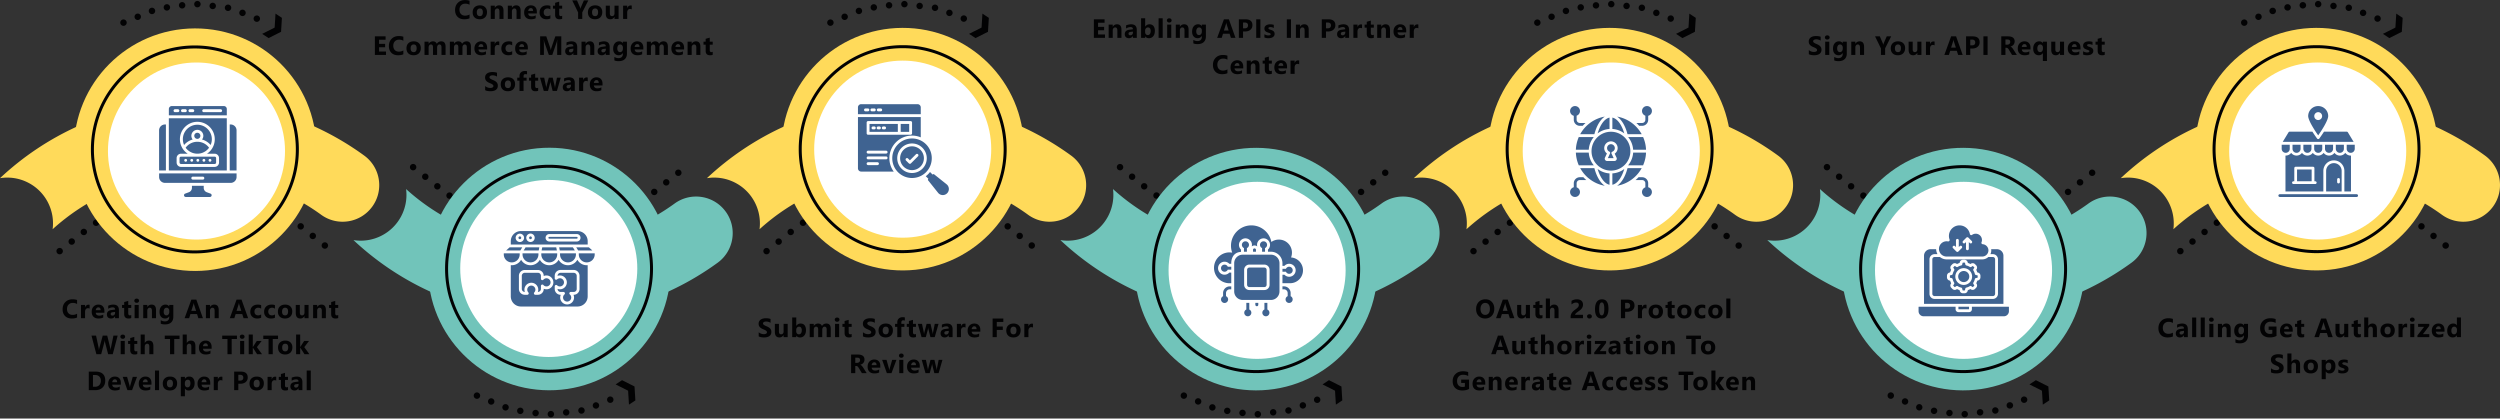 <svg xmlns="http://www.w3.org/2000/svg" width="1320" height="221" fill="none"><rect width="100%" height="100%" fill="#333333" stroke="none"/><g clip-path="url(#a)"><path fill="#020203" d="M1291.28 131.327a1.697 1.697 0 1 0 0-3.392 1.696 1.696 0 0 0 0 3.392M1286.6 124.575a1.695 1.695 0 1 1-1.69-1.696c.93 0 1.69.759 1.69 1.696M1280.23 119.514c0 .938-.76 1.696-1.7 1.696s-1.69-.758-1.69-1.696.75-1.696 1.69-1.696 1.7.759 1.7 1.696M1273.17 115.566c0 .938-.76 1.696-1.7 1.696a1.696 1.696 0 1 1 0-3.392c.94 0 1.7.759 1.7 1.696M1265.81 112.083c0 .937-.75 1.696-1.69 1.696a1.697 1.697 0 1 1 0-3.392c.94 0 1.69.758 1.69 1.696M1258.45 108.603c0 .938-.75 1.696-1.69 1.696a1.696 1.696 0 1 1 0-3.392c.94 0 1.69.759 1.69 1.696M1250.56 106.677c0 .937-.75 1.696-1.69 1.696a1.697 1.697 0 1 1 0-3.393c.94 0 1.69.759 1.69 1.697M1240.93 106.605a1.697 1.697 0 1 0 0-3.392 1.697 1.697 0 1 0 0 3.392M1234.65 103.428a1.695 1.695 0 1 1-3.39 0 1.695 1.695 0 1 1 3.39 0M1226.52 103.428c0 .937-.76 1.696-1.7 1.696a1.697 1.697 0 1 1 0-3.393c.94 0 1.7.759 1.7 1.697M1218.38 103.428c0 .937-.76 1.696-1.7 1.696a1.697 1.697 0 1 1 0-3.393c.94 0 1.7.759 1.7 1.697M1208.63 105.875a1.698 1.698 0 1 0 0-3.393 1.696 1.696 0 0 0 0 3.393M1202.38 105.946c0 .937-.75 1.696-1.69 1.696a1.697 1.697 0 1 1 0-3.392c.94 0 1.69.759 1.69 1.696M1194.44 107.714a1.695 1.695 0 1 1-3.39 0 1.694 1.694 0 1 1 3.39 0M1185.2 112.336a1.697 1.697 0 1 0 0-3.392 1.696 1.696 0 0 0 0 3.392M1179.54 114.12a1.695 1.695 0 1 1-3.39 0 1.694 1.694 0 1 1 3.39 0M1170.49 119.299a1.697 1.697 0 1 0 0-3.392 1.696 1.696 0 0 0 0 3.392M1165.7 122.473c0 .938-.75 1.696-1.69 1.696a1.696 1.696 0 1 1 0-3.392c.94 0 1.69.759 1.69 1.696M1159.33 127.534a1.695 1.695 0 1 1-3.39 0 1.695 1.695 0 1 1 3.39 0M1151.26 134.287c.94 0 1.69-.76 1.69-1.696 0-.937-.75-1.696-1.69-1.696a1.697 1.697 0 1 0 0 3.392"/><path fill="#FFDA5A" d="M1316.3 109.116c6.28-8.632 4.37-20.719-4.26-26.994a151 151 0 0 0-46.29-22.796c-16.79-4.933-34.75-7.01-53.16-5.724-18.42 1.287-35.91 5.843-51.85 13.064a151 151 0 0 0-40.98 27.415c4.74-.766 9.76-.127 14.42 2.141 9.56 4.667 14.67 14.812 13.37 24.814 8.59-7.797 18.4-14.3 29.14-19.165 11.84-5.363 24.8-8.747 38.59-9.716 13.79-.965 27.1.588 39.57 4.25a112.4 112.4 0 0 1 34.45 16.969c8.64 6.275 20.72 4.369 27-4.262z"/><path fill="#FFDA5A" d="M1159.1 78.948c-.11-35.367 28.47-64.12 63.84-64.228s64.12 28.476 64.22 63.843c.11 35.367-28.47 64.12-63.84 64.227-35.36.108-64.12-28.475-64.23-63.842z"/><path fill="#fff" d="M1177 79.885c-.08-25.818 20.79-46.806 46.6-46.886 25.82-.08 46.81 20.79 46.89 46.604.08 25.818-20.79 46.811-46.6 46.886-25.82.08-46.81-20.786-46.89-46.604"/><g fill="#3F6391" clip-path="url(#b)"><path d="M1244.32 102.553h-40.6a.722.722 0 0 0 0 1.447h40.6c.4 0 .72-.327.72-.723a.716.716 0 0 0-.72-.724M1235.45 80.693c.86 0 1.63-.51 1.95-1.302.12-.267.17-.549.17-.83v-2.134h-4.26v2.133c0 .282.06.564.17.83a2.13 2.13 0 0 0 1.97 1.303M1224.01 71.474c.5-.716 1.26-1.82 2.05-3.07 2.81-4.473 3.23-6.377 3.23-7.124 0-2.91-2.37-5.28-5.28-5.28a5.29 5.29 0 0 0-5.29 5.28c0 .739.42 2.644 3.24 7.124a56 56 0 0 0 2.05 3.07m0-12.251c1.14 0 2.07.93 2.07 2.072v.008a2.074 2.074 0 0 1-4.15.008 2.09 2.09 0 0 1 2.08-2.088"/><path d="M1239.69 69.89a.76.76 0 0 0-.66-.373h-11.95c-1.3 2.019-2.44 3.565-2.48 3.626a.745.745 0 0 1-1.18 0c-.05-.068-1.19-1.607-2.48-3.626h-11.95c-.27 0-.52.137-.66.365l-3.05 5.029h37.44zM1229.73 80.693c.87 0 1.64-.51 1.96-1.302.12-.267.17-.549.17-.83v-2.134h-4.26v2.133c0 .282.05.564.17.83.33.793 1.1 1.303 1.96 1.303M1212.58 80.693a2.116 2.116 0 0 0 2.12-2.133v-2.133h-4.25v2.133c0 .282.05.564.16.83a2.14 2.14 0 0 0 1.97 1.303M1218.31 80.693c.86 0 1.63-.51 1.96-1.302.12-.267.17-.549.17-.83v-2.134h-4.26v2.133c0 .282.05.564.17.83.33.793 1.1 1.303 1.96 1.303M1224.02 80.693c.86 0 1.63-.51 1.96-1.302.12-.267.17-.549.17-.83v-2.134h-4.26v2.133c0 .282.05.564.17.83.33.793 1.1 1.303 1.96 1.303M1232.29 86.134a4.1 4.1 0 0 0-4.09 4.099v10.865h8.19V90.233a4.11 4.11 0 0 0-4.1-4.1m3.17 8.594v1.402c0 .404-.33.724-.73.724s-.72-.328-.72-.724v-1.402c0-.396.32-.724.72-.724s.73.328.73.724M1241.46 80.67c.12-.015.25-.038.36-.076a2.125 2.125 0 0 0 1.49-2.034v-2.133h-4.26v2.133a2.13 2.13 0 0 0 2.13 2.133c.02 0 .05-.007.08-.007.07 0 .13-.008.19-.015zM1206.22 80.587c.21.068.42.099.65.099.86 0 1.63-.51 1.96-1.303.11-.267.16-.549.16-.83v-2.134h-4.26v2.133c0 .937.6 1.753 1.49 2.035"/><path d="M1241.32 101.097V82.148c-.03 0-.05-.007-.08-.007-.02 0-.04.007-.08.007-1.15 0-2.19-.548-2.85-1.432a3.58 3.58 0 0 1-2.86 1.432c-1.15 0-2.19-.548-2.86-1.432a3.55 3.55 0 0 1-2.85 1.432c-1.15 0-2.2-.548-2.86-1.432a3.57 3.57 0 0 1-2.86 1.432c-1.15 0-2.19-.548-2.86-1.432a3.55 3.55 0 0 1-2.85 1.432c-1.15 0-2.2-.548-2.86-1.432a3.59 3.59 0 0 1-2.86 1.432c-1.15 0-2.19-.548-2.85-1.432a3.55 3.55 0 0 1-2.59 1.41c-.04.007-.08.007-.13.007-.05.008-.1.015-.14.015-.02 0-.05-.007-.07-.007-.03 0-.05.007-.08.007v18.956h20V90.232c0-3.063 2.48-5.554 5.54-5.554a5.56 5.56 0 0 1 5.56 5.554v10.865zm-18.86-3.932h-11.51a.725.725 0 0 1-.73-.724c0-.403.33-.723.73-.723h.44v-6.949a.73.73 0 0 1 .72-.724h9.18c.39 0 .72.328.72.724v6.949h.44c.4 0 .73.32.73.724 0 .396-.32.723-.72.723"/><path d="M1212.84 89.493h7.71v6.21h-7.71z"/></g><path fill="#020203" d="M1223.12 133.655c-30.24 0-54.79-24.468-54.89-54.731v-.175c0-30.243 24.47-54.802 54.74-54.893h.17c30.24 0 54.8 24.471 54.89 54.738v.163c0 30.243-24.47 54.806-54.74 54.898zm0-1.593h.17c29.39-.088 53.15-23.944 53.15-53.309v-.163c-.09-29.385-23.94-53.15-53.31-53.15h-.16c-29.39.088-53.15 23.94-53.15 53.301v.163c.09 29.385 23.94 53.15 53.3 53.146zM1255.35 11.506c.94 0 1.7-.759 1.7-1.696s-.76-1.696-1.7-1.696a1.695 1.695 0 0 0 0 3.392M1249.39 7.05a1.694 1.694 0 0 0-1.4-1.943 1.7 1.7 0 0 0-1.95 1.406 1.696 1.696 0 0 0 3.35.538M1240.16 5.803c.93 0 1.69-.76 1.69-1.696a1.695 1.695 0 1 0-1.69 1.696M1233.77 3.145c0 .938-.76 1.696-1.7 1.696s-1.69-.758-1.69-1.696.75-1.696 1.69-1.696 1.7.759 1.7 1.696M1225.69 2.188a1.695 1.695 0 1 1-3.39 0 1.695 1.695 0 1 1 3.39 0M1217.63 2.796c0 .937-.76 1.696-1.7 1.696a1.697 1.697 0 1 1 0-3.392c.94 0 1.7.758 1.7 1.696M1209.56 3.904c0 .937-.75 1.696-1.69 1.696a1.697 1.697 0 1 1 0-3.392c.94 0 1.69.759 1.69 1.696M1201.7 5.771c0 .938-.75 1.696-1.69 1.696a1.697 1.697 0 1 1 0-3.392c.94 0 1.69.759 1.69 1.696M1194.18 8.861a1.695 1.695 0 1 1-3.39 0 1.695 1.695 0 1 1 3.39 0M1184.96 13.648c.94 0 1.7-.76 1.7-1.696 0-.937-.76-1.696-1.7-1.696s-1.69.76-1.69 1.696c0 .937.75 1.696 1.69 1.696M1268.61 9.422l-.45 7.368-6.59 3.325-3.39-2.233 6.59-3.32.46-7.373zM1147.29 177.651c-.72.347-1.65.52-2.81.52-1.5 0-2.68-.442-3.55-1.326q-1.29-1.326-1.29-3.534c0-1.568.49-2.84 1.45-3.815q1.455-1.463 3.78-1.463c.95 0 1.76.121 2.42.363v2.125q-.99-.587-2.25-.587c-.92 0-1.66.289-2.23.868q-.84.868-.84 2.351c0 .948.26 1.705.8 2.27.53.56 1.25.841 2.15.841q1.29 0 2.37-.629zm7.88.349h-2.05v-1.005h-.02c-.47.784-1.17 1.176-2.09 1.176-.68 0-1.21-.192-1.61-.574-.38-.388-.58-.903-.58-1.545 0-1.358.81-2.142 2.42-2.352l1.9-.253c0-.765-.42-1.148-1.25-1.148s-1.62.248-2.38.745v-1.627q.45-.233 1.23-.41c.53-.119 1-.178 1.43-.178q3 0 3 2.987zm-2.03-2.844v-.471l-1.28.164q-1.05.137-1.05.95a.8.8 0 0 0 .26.608q.255.233.69.233.615 0 .99-.417.39-.424.39-1.067m6.46 2.844h-2.16v-10.363h2.16zm4.53 0h-2.16v-10.363h2.16zm3.48-8.107q-.555 0-.9-.322a1.07 1.07 0 0 1-.35-.8c0-.323.12-.587.35-.792q.345-.309.9-.308c.37 0 .66.102.89.308.23.205.35.469.35.792 0 .329-.12.597-.35.807s-.52.315-.89.315m1.06 8.107h-2.16v-7h2.16zm9.14 0h-2.15v-3.89c0-1.084-.39-1.627-1.16-1.627-.38 0-.68.144-.93.431q-.36.43-.36 1.094V178h-2.16v-7h2.16v1.107h.03q.765-1.278 2.25-1.278c1.55 0 2.32.962 2.32 2.885zm9.14-.8c0 1.299-.38 2.304-1.13 3.015-.75.715-1.84 1.073-3.26 1.073q-1.425 0-2.25-.403v-1.819c.72.42 1.45.629 2.18.629s1.3-.193 1.7-.581q.6-.574.6-1.565v-.554h-.03c-.49.784-1.22 1.176-2.18 1.176-.89 0-1.6-.315-2.12-.943-.53-.629-.79-1.472-.79-2.53 0-1.185.29-2.126.88-2.823.58-.697 1.35-1.046 2.3-1.046.85 0 1.49.328 1.91.984h.03V171h2.16zm-2.13-2.563v-.554c0-.442-.13-.818-.4-1.128q-.39-.472-1.02-.472c-.48 0-.85.187-1.12.561-.28.374-.41.9-.41 1.579 0 .583.12 1.046.38 1.388.26.337.62.506 1.07.506q.675 0 1.08-.513.42-.52.42-1.367m17.18 2.707q-1.425.827-3.57.827c-1.57 0-2.82-.435-3.73-1.306-.91-.875-1.36-2.078-1.36-3.609 0-1.541.5-2.796 1.49-3.767 1-.97 2.32-1.456 3.97-1.456 1.04 0 1.95.144 2.74.431v2.071c-.75-.437-1.68-.656-2.77-.656-.92 0-1.66.298-2.24.895-.58.593-.86 1.386-.86 2.379 0 1.007.25 1.787.77 2.338q.78.828 2.1.827c.53 0 .94-.075 1.25-.225v-1.914h-1.96v-1.764h4.17zm8.55-2.229h-4.57q.105 1.525 1.92 1.525c.77 0 1.45-.183 2.03-.547v1.558q-.975.52-2.52.52c-1.13 0-2.01-.312-2.63-.937-.63-.629-.94-1.504-.94-2.625 0-1.162.34-2.082 1.01-2.761q1.02-1.019 2.49-1.019 1.53 0 2.37.909.84.91.84 2.468zm-2.01-1.326c0-1.003-.4-1.504-1.21-1.504-.35 0-.65.144-.91.431q-.375.43-.45 1.073zm8.08 4.129q-.48.253-1.44.253-2.28 0-2.28-2.372v-3.206h-1.14V171h1.14v-1.511l2.15-.615V171h1.57v1.593h-1.57v2.83q0 1.094.87 1.094c.23 0 .46-.066.7-.199zm15.05.082h-2.41l-.7-2.181h-3.48l-.69 2.181H1222l3.56-9.803h2.62zm-3.61-3.876-1.05-3.295a4 4 0 0 1-.17-.882h-.05a4.3 4.3 0 0 1-.17.855l-1.07 3.322zm11.83 3.876h-2.15v-1.066h-.04c-.53.824-1.24 1.237-2.14 1.237q-2.43 0-2.43-2.946V171h2.15v4.033c0 .989.4 1.484 1.18 1.484q.585 0 .93-.404c.23-.273.35-.642.35-1.107V171h2.15zm6.62-.082q-.48.253-1.44.253c-1.53 0-2.29-.791-2.29-2.372v-3.206h-1.13V171h1.13v-1.511l2.16-.615V171h1.57v1.593h-1.57v2.83c0 .729.29 1.094.86 1.094.23 0 .47-.066.71-.199zm8.5.082h-2.15v-3.979c0-1.025-.38-1.538-1.12-1.538q-.585 0-.93.431-.36.43-.36 1.094V178h-2.16v-10.363h2.16v4.402h.03c.53-.807 1.25-1.21 2.15-1.21 1.59 0 2.38.957 2.38 2.871zm5.61.171c-1.16 0-2.08-.326-2.75-.978-.67-.656-1-1.545-1-2.666 0-1.157.35-2.062 1.04-2.714.69-.656 1.63-.984 2.81-.984q1.74 0 2.73.984.99.978.99 2.591 0 1.743-1.02 2.755c-.68.675-1.61 1.012-2.8 1.012m.06-5.688c-.51 0-.91.176-1.19.527s-.43.847-.43 1.49c0 1.344.55 2.017 1.63 2.017 1.04 0 1.55-.691 1.55-2.072q0-1.962-1.56-1.962m10.29.465a1.9 1.9 0 0 0-.91-.212c-.47 0-.83.174-1.1.52q-.39.513-.39 1.401V178h-2.16v-7h2.16v1.299h.02c.35-.948.96-1.422 1.85-1.422.23 0 .4.027.53.082zm2.72-3.055c-.36 0-.66-.108-.89-.322a1.03 1.03 0 0 1-.35-.8c0-.323.11-.587.35-.792.23-.206.53-.308.89-.308q.555 0 .9.308c.23.205.35.469.35.792 0 .329-.12.597-.35.807q-.345.315-.9.315m1.07 8.107h-2.16v-7h2.16zm7.92 0h-6.28v-.896l3.51-4.511h-3.16V171h5.9v1.066l-3.33 4.341h3.36zm8.02-2.885h-4.57q.12 1.525 1.92 1.525c.77 0 1.45-.183 2.03-.547v1.558q-.96.52-2.52.52c-1.13 0-2.01-.312-2.63-.937-.62-.629-.94-1.504-.94-2.625 0-1.162.34-2.082 1.01-2.761q1.02-1.019 2.49-1.019 1.53 0 2.37.909.84.91.84 2.468zm-2-1.326c0-1.003-.41-1.504-1.22-1.504q-.525 0-.9.431a1.94 1.94 0 0 0-.46 1.073zm10.69 4.211h-2.16v-.964h-.02c-.5.757-1.22 1.135-2.17 1.135-.88 0-1.58-.308-2.11-.923-.54-.62-.8-1.483-.8-2.591 0-1.157.29-2.085.88-2.782q.885-1.046 2.31-1.046 1.35 0 1.89.971h.02v-4.163h2.16zm-2.12-3.404v-.527q0-.683-.39-1.134a1.32 1.32 0 0 0-1.03-.452c-.48 0-.86.19-1.13.568-.26.373-.4.888-.4 1.545q0 .923.39 1.422t1.08.499c.44 0 .79-.176 1.07-.527s.41-.816.41-1.394m-98.19 22.028v-2.187c.4.332.83.583 1.3.751.46.165.93.247 1.4.247.28 0 .52-.025.73-.076s.38-.118.52-.205a.95.95 0 0 0 .31-.314c.07-.123.1-.255.1-.397a.84.84 0 0 0-.16-.512q-.165-.227-.45-.417a4.6 4.6 0 0 0-.67-.369q-.39-.179-.84-.363c-.77-.319-1.34-.708-1.72-1.169-.37-.46-.56-1.016-.56-1.668 0-.51.1-.948.31-1.312.21-.369.48-.672.83-.909q.54-.356 1.23-.52c.47-.114.96-.171 1.48-.171q.765 0 1.35.096c.4.059.77.153 1.1.28v2.044a3.767 3.767 0 0 0-1.14-.513c-.2-.059-.41-.102-.61-.129s-.39-.041-.58-.041c-.25 0-.47.025-.68.075-.2.045-.38.111-.52.198q-.21.13-.33.314a.8.8 0 0 0-.11.404c0 .164.04.312.13.444.08.128.21.251.37.369.16.114.35.228.58.342.22.109.48.223.77.342q.585.246 1.05.526.48.273.81.622t.51.8q.18.445.18 1.039c0 .547-.11 1.007-.32 1.381q-.3.554-.84.902c-.35.228-.77.392-1.24.493s-.97.15-1.49.15c-.54 0-1.05-.046-1.54-.137q-.72-.137-1.26-.41m15.37.376h-2.15v-3.979c0-1.025-.38-1.538-1.12-1.538q-.585 0-.93.431-.36.43-.36 1.094V197h-2.16v-10.363h2.16v4.402h.03c.53-.807 1.24-1.21 2.15-1.21 1.59 0 2.38.957 2.38 2.871zm5.61.171c-1.16 0-2.08-.326-2.75-.978-.67-.656-1-1.545-1-2.666 0-1.157.35-2.062 1.04-2.714.69-.656 1.63-.984 2.81-.984q1.74 0 2.73.984.99.978.99 2.591 0 1.743-1.02 2.755c-.68.675-1.61 1.012-2.8 1.012m.06-5.688c-.51 0-.91.176-1.19.527-.29.351-.43.847-.43 1.49 0 1.344.55 2.017 1.63 2.017 1.03 0 1.55-.691 1.55-2.072q0-1.962-1.56-1.962m7.91 4.704h-.03v4.033h-2.16V190h2.16v1.053h.03c.54-.816 1.28-1.224 2.25-1.224q1.365 0 2.1.937c.5.619.74 1.465.74 2.536 0 1.166-.28 2.103-.86 2.809-.58.707-1.34 1.06-2.3 1.06-.84 0-1.49-.328-1.93-.984m-.06-2.872v.561c0 .483.13.877.38 1.183.26.305.59.458 1.01.458q.735 0 1.14-.568c.27-.383.41-.923.41-1.62q0-1.845-1.44-1.846-.66 0-1.08.506-.42.5-.42 1.326m6.66 3.5v-1.75c.35.215.71.374 1.06.479s.69.157 1 .157q.585 0 .9-.157c.23-.105.34-.264.34-.479q0-.204-.15-.341t-.39-.24-.51-.184a6 6 0 0 1-.54-.185 5 5 0 0 1-.74-.335 2.1 2.1 0 0 1-.53-.424 1.5 1.5 0 0 1-.33-.553c-.08-.21-.11-.458-.11-.745 0-.392.08-.73.25-1.012s.4-.513.68-.691c.29-.182.62-.314.98-.396.37-.087.75-.13 1.15-.13.31 0 .62.025.94.075.32.046.64.114.95.205v1.668a3.5 3.5 0 0 0-.88-.355 3.6 3.6 0 0 0-.92-.123c-.14 0-.28.013-.4.041q-.195.034-.33.109a.6.6 0 0 0-.23.185.481.481 0 0 0 .04.581c.09.091.19.171.32.239.14.064.28.123.44.178a7.436 7.436 0 0 1 1.27.485c.23.119.43.258.59.417.17.16.3.347.38.561.1.214.14.469.14.765q0 .623-.27 1.067-.27.437-.72.718c-.3.182-.64.314-1.03.396-.39.087-.79.13-1.21.13-.77 0-1.49-.119-2.14-.356M1106.35 91.214a1.695 1.695 0 1 1-3.39 0 1.695 1.695 0 1 1 3.39 0M1099.99 96.27c0 .938-.76 1.696-1.7 1.696a1.697 1.697 0 1 1 0-3.392c.94 0 1.7.759 1.7 1.696M1093.61 101.331a1.695 1.695 0 1 1-3.39 0 1.694 1.694 0 1 1 3.39 0M1086.55 105.283c0 .937-.76 1.696-1.7 1.696s-1.69-.759-1.69-1.696.75-1.696 1.69-1.696 1.7.759 1.7 1.696M1079.2 108.762c0 .938-.76 1.697-1.7 1.697a1.697 1.697 0 1 1 0-3.393c.94 0 1.7.759 1.7 1.696M1071.84 112.242c0 .937-.76 1.696-1.7 1.696s-1.69-.759-1.69-1.696.75-1.696 1.69-1.696 1.7.759 1.7 1.696M1062.25 115.864a1.697 1.697 0 1 0 0-3.392 1.697 1.697 0 1 0 0 3.392M1054.31 117.631a1.697 1.697 0 1 0 0-3.392 1.696 1.696 0 0 0 0 3.392M1048.03 117.422a1.695 1.695 0 1 1-1.69-1.696c.93 0 1.69.758 1.69 1.696M1038.2 119.118a1.697 1.697 0 1 0 0-3.392 1.696 1.696 0 0 0 0 3.392M1030.07 119.118a1.697 1.697 0 1 0 0-3.392c-.94 0-1.69.759-1.69 1.696s.75 1.696 1.69 1.696M1023.71 116.671a1.695 1.695 0 1 1-1.69-1.696c.93 0 1.69.758 1.69 1.696M1014.07 116.599a1.697 1.697 0 1 0 0-3.392c-.94 0-1.69.759-1.69 1.696s.75 1.696 1.69 1.696M1007.82 113.132a1.695 1.695 0 1 1-1.69-1.696c.93 0 1.69.758 1.69 1.696M1000.27 110.208c0 .937-.754 1.696-1.691 1.696a1.695 1.695 0 1 1 0-3.392 1.69 1.69 0 0 1 1.691 1.696M991.227 108.42a1.696 1.696 0 1 0 0-3.391 1.696 1.696 0 0 0 0 3.391M985.572 103.245a1.696 1.696 0 1 1-3.391 0 1.696 1.696 0 0 1 3.391 0M977.391 100.068a1.696 1.696 0 1 0 0-3.392 1.696 1.696 0 0 0 0 3.392M971.016 95.011a1.696 1.696 0 1 0 0-3.391 1.696 1.696 0 0 0 0 3.391M966.337 88.259a1.695 1.695 0 1 1-3.393.001 1.695 1.695 0 0 1 3.393-.001"/><path fill="#71C4BA" d="M1129.67 111.734c6.28 8.631 4.37 20.718-4.26 26.994a151 151 0 0 1-46.29 22.795c-16.79 4.933-34.74 7.011-53.16 5.724-18.41-1.287-35.904-5.843-51.844-13.064a151.2 151.2 0 0 1-40.983-27.415c4.746.766 9.767.127 14.418-2.141 9.565-4.667 14.669-14.812 13.37-24.813a112.4 112.4 0 0 0 29.143 19.165c11.836 5.362 24.806 8.746 38.596 9.715 13.79.961 27.09-.588 39.57-4.25a112.5 112.5 0 0 0 34.45-16.968c8.63-6.28 20.72-4.37 26.99 4.262z"/><path fill="#71C4BA" d="M972.481 141.897c-.108 35.367 28.479 64.12 63.839 64.227 35.37.108 64.12-28.479 64.23-63.842.1-35.367-28.48-64.12-63.85-64.228-35.36-.107-64.112 28.476-64.223 63.843z"/><path fill="#fff" d="M990 142.603c-.079 25.818 20.79 46.807 46.6 46.886 25.82.08 46.81-20.786 46.89-46.604s-20.79-46.806-46.6-46.886c-25.82-.08-46.81 20.786-46.89 46.604"/><g fill="#3F6391" clip-path="url(#c)"><path d="M1040.4 160.452h17.41v-25.425a3.45 3.45 0 0 0-3.44-3.448h-3.03c.02.205.05.409.05.614a4.64 4.64 0 0 1-.45 1.999h1.28c1.49 0 2.71 1.213 2.71 2.708v18.23a2.713 2.713 0 0 1-2.71 2.708h-30.74c-1.5 0-2.71-1.212-2.71-2.708V136.9a2.707 2.707 0 0 1 2.71-2.708h1.53a5.6 5.6 0 0 1-.74-2.613h-2.95a3.45 3.45 0 0 0-3.44 3.448v25.425h24.52"/><path d="M1027.8 135.451h18.83c1.8 0 3.26-1.464 3.26-3.251 0-1.7-1.32-3.125-3.01-3.251a.76.76 0 0 1-.59-.354.74.74 0 0 1-.05-.677c.16-.385.23-.787.23-1.212a3.3 3.3 0 0 0-3.29-3.306c-.7 0-1.36.213-1.92.614a.74.74 0 0 1-.71.087.76.76 0 0 1-.46-.559 5.56 5.56 0 0 0-5.48-4.542 5.575 5.575 0 0 0-5.24 7.47c.09.252.04.535-.13.74a.76.76 0 0 1-.71.252 4.039 4.039 0 0 0-4.76 3.975c0 2.204 1.81 4.014 4.03 4.014m8.67-8.202 1.78-1.779a.753.753 0 0 1 1.06 0l1.78 1.779c.29.292.29.772 0 1.063a.75.75 0 0 1-.53.22.7.7 0 0 1-.52-.22l-.5-.496v3.55a.75.75 0 0 1-1.5 0v-3.55l-.49.496a.753.753 0 0 1-1.06 0 .74.74 0 0 1-.02-1.063m-5.28 2.708a.753.753 0 0 1 1.06 0l.5.496v-3.55c0-.417.34-.748.74-.748.42 0 .75.339.75.748v3.55l.5-.496a.753.753 0 0 1 1.06 0c.29.291.29.771 0 1.063l-1.78 1.779a.75.75 0 0 1-.53.22.72.72 0 0 1-.52-.22l-1.78-1.779a.76.76 0 0 1 0-1.063M1029.69 146.668l.74.158c.28.063.51.283.58.566.15.63.4 1.236.75 1.795.16.244.15.559-.01.803l-.41.63c-.07.094-.05.212.03.291l.6.598c.07.079.19.087.28.032l.64-.417a.74.74 0 0 1 .41-.126c.14 0 .27.039.4.118.55.346 1.15.598 1.78.74.29.063.51.291.57.574l.16.74c.02.102.12.181.23.181h.85c.11 0 .2-.079.23-.181l.15-.74a.8.8 0 0 1 .57-.582 5.6 5.6 0 0 0 1.79-.748c.25-.158.56-.15.81.008l.63.417c.09.063.21.047.29-.032l.6-.598a.25.25 0 0 0 .03-.283l-.42-.638a.75.75 0 0 1-.01-.803c.35-.558.6-1.165.75-1.794a.75.75 0 0 1 .58-.567l.74-.15a.23.23 0 0 0 .18-.228v-.842c0-.11-.07-.205-.18-.221l-.74-.157a.75.75 0 0 1-.57-.567 6 6 0 0 0-.74-1.786.75.75 0 0 1 .01-.811l.41-.63c.07-.094.05-.213-.03-.291l-.6-.598a.21.21 0 0 0-.28-.032l-.64.417a.73.73 0 0 1-.8.008 6.2 6.2 0 0 0-1.79-.748.74.74 0 0 1-.57-.582l-.15-.74a.236.236 0 0 0-.23-.181h-.85c-.11 0-.2.079-.23.181l-.16.74a.75.75 0 0 1-.56.574 5.9 5.9 0 0 0-1.79.74.75.75 0 0 1-.81-.007l-.63-.418a.226.226 0 0 0-.29.032l-.6.598a.22.22 0 0 0-.03.283l.42.638c.15.244.16.559 0 .811a6 6 0 0 0-.74 1.787.75.75 0 0 1-.57.566l-.74.158a.24.24 0 0 0-.18.228v.85c-.04.118.04.213.14.236m7.16-5.077c2.44 0 4.42 1.984 4.42 4.432 0 2.44-1.98 4.424-4.42 4.424s-4.44-1.984-4.44-4.424c0-2.448 2-4.432 4.44-4.432"/><path d="M1020.27 136.9v18.23c0 .669.55 1.204 1.21 1.204h30.74c.66 0 1.2-.543 1.2-1.204V136.9c0-.669-.54-1.205-1.2-1.205h-2.38c-.85.78-1.98 1.26-3.21 1.26h-18.83c-1.33 0-2.56-.473-3.51-1.26h-2.81c-.66 0-1.21.536-1.21 1.205m7.74 8.69c0-.819.58-1.527 1.38-1.693l.28-.063c.14-.472.33-.928.56-1.354l-.16-.244c-.45-.676-.35-1.59.22-2.172l.6-.598c.58-.583 1.5-.669 2.17-.221l.25.158q.645-.356 1.35-.559l.07-.291c.16-.795.87-1.378 1.69-1.378h.85c.82 0 1.52.583 1.69 1.378l.06.283c.47.142.92.331 1.36.567l.24-.166a1.736 1.736 0 0 1 2.17.221l.6.598c.58.583.67 1.496.22 2.173l-.16.244c.23.433.42.881.56 1.354l.29.062c.79.166 1.37.874 1.37 1.693v.85c0 .819-.58 1.527-1.37 1.692l-.29.063a7.5 7.5 0 0 1-.56 1.354l.16.244c.45.677.36 1.59-.22 2.173l-.6.598c-.58.582-1.49.669-2.17.22l-.24-.157a7.4 7.4 0 0 1-1.36.567l-.06.291a1.735 1.735 0 0 1-1.69 1.377h-.85c-.82 0-1.53-.582-1.69-1.377l-.07-.283a8 8 0 0 1-1.35-.559l-.25.157c-.67.449-1.59.354-2.17-.22l-.6-.599a1.73 1.73 0 0 1-.22-2.172l.16-.244c-.24-.433-.42-.89-.57-1.354l-.29-.063a1.734 1.734 0 0 1-1.37-1.692v-.858zM1034.05 163.309l5.61-.008v-1.346h-5.61z"/><path d="M1036.85 148.943c1.61 0 2.93-1.314 2.93-2.928a2.936 2.936 0 0 0-2.93-2.928 2.936 2.936 0 0 0-2.93 2.928 2.936 2.936 0 0 0 2.93 2.928M1060.54 161.955h-19.38v1.354c0 .819-.67 1.488-1.49 1.488h-5.63c-.82 0-1.49-.669-1.49-1.488v-1.354h-19.38c-.09 0-.17.071-.17.165v2.197c0 1.479 1.2 2.684 2.68 2.684h42.34c1.48 0 2.69-1.205 2.69-2.684v-2.197c-.01-.094-.08-.165-.17-.165"/></g><path fill="#020203" d="M1036.35 196.988c-30.27-.095-54.733-24.654-54.733-54.893v-.171c.096-30.263 24.653-54.73 54.893-54.73h.17c30.26.09 54.73 24.654 54.73 54.897v.167c-.09 30.263-24.65 54.734-54.89 54.734h-.17zm-53.14-55.056v.163c0 29.365 23.76 53.213 53.15 53.305h.16c29.37 0 53.22-23.765 53.31-53.146v-.167c0-29.365-23.76-53.221-53.15-53.305h-.17c-29.36 0-53.209 23.761-53.296 53.15zM1070.3 211.683a1.69 1.69 0 0 0-.92-2.216 1.704 1.704 0 0 0-2.22.918c-.35.866.06 1.858.92 2.216.87.359 1.86-.052 2.22-.918M1061.17 215.745a1.697 1.697 0 1 0 0-3.392 1.696 1.696 0 0 0 0 3.392M1055.23 216.742c0 .937-.76 1.696-1.7 1.696s-1.69-.759-1.69-1.696.75-1.696 1.69-1.696 1.7.759 1.7 1.696M1045.45 219.395a1.697 1.697 0 1 0 0-3.392c-.93 0-1.69.759-1.69 1.696s.76 1.696 1.69 1.696M1039.07 218.661a1.695 1.695 0 1 1-1.69-1.696c.93 0 1.69.759 1.69 1.696M1029.96 219.614a1.7 1.7 0 0 0 .92-2.216 1.699 1.699 0 0 0-3.14 1.298 1.7 1.7 0 0 0 2.22.918M1022.87 217.071a1.7 1.7 0 0 0-1.54-1.838 1.7 1.7 0 0 0-1.84 1.542c-.08.933.61 1.756 1.54 1.838.94.081 1.76-.609 1.84-1.542M1013.42 216.746a1.697 1.697 0 0 0-.04-3.392 1.695 1.695 0 1 0 .04 3.392M1007.56 211.983c0 .938-.76 1.696-1.7 1.696a1.696 1.696 0 1 1 0-3.392c.94 0 1.7.759 1.7 1.696M1000.03 208.893a1.694 1.694 0 1 1-3.389 0 1.695 1.695 0 1 1 3.389 0M1081.99 211.423l-.45-7.368-6.6-3.325-3.39 2.233 6.6 3.324.46 7.369zM955.055 28.624v-2.187q.595.498 1.292.752a4.2 4.2 0 0 0 1.408.246q.417 0 .725-.076.315-.075.52-.205a.94.94 0 0 0 .314-.314.852.852 0 0 0-.061-.91 1.8 1.8 0 0 0-.452-.416 4.5 4.5 0 0 0-.67-.37q-.39-.177-.84-.362-1.149-.478-1.716-1.169-.561-.69-.561-1.668 0-.765.308-1.312.308-.554.834-.91.533-.355 1.23-.519.697-.17 1.477-.17.765 0 1.353.095.595.09 1.094.28v2.044a3.844 3.844 0 0 0-1.135-.513 4 4 0 0 0-.615-.13 4 4 0 0 0-.574-.04q-.377 0-.684.075a1.7 1.7 0 0 0-.519.198 1 1 0 0 0-.328.314.7.7 0 0 0-.117.404q0 .246.13.444.13.191.37.37.239.17.581.341.341.164.772.342.588.246 1.053.526.471.274.806.622.336.35.513.8.178.444.178 1.04 0 .819-.315 1.38-.308.554-.84.902a3.7 3.7 0 0 1-1.245.492q-.704.15-1.49.15-.807 0-1.538-.136a4.6 4.6 0 0 1-1.258-.41m9.741-7.731q-.547 0-.896-.322a1.06 1.06 0 0 1-.348-.8q0-.484.348-.793.349-.307.896-.307.554 0 .895.308.35.307.349.793 0 .492-.349.806-.341.315-.895.315M965.862 29h-2.16v-7h2.16zm9.242-.8q0 1.948-1.128 3.015-1.128 1.073-3.268 1.073-1.414 0-2.242-.403v-1.819q1.08.63 2.181.63 1.094 0 1.695-.582.602-.574.602-1.565v-.554h-.028q-.738 1.176-2.18 1.176-1.34 0-2.126-.944-.786-.942-.786-2.529 0-1.777.875-2.823t2.303-1.046q1.28 0 1.914.985h.028V22h2.16zm-2.133-2.563v-.554q0-.663-.396-1.128a1.26 1.26 0 0 0-1.019-.472q-.717 0-1.128.56-.41.562-.41 1.58 0 .875.39 1.388.389.506 1.066.506.67 0 1.08-.513.417-.52.417-1.367M984.229 29h-2.153v-3.89q0-1.626-1.162-1.627-.56 0-.923.431-.362.43-.362 1.094V29h-2.16v-7h2.16v1.107h.027q.773-1.278 2.249-1.278 2.324 0 2.324 2.885zm14.307-9.803-3.192 6.317V29h-2.208v-3.445l-3.111-6.358h2.523l1.579 3.658q.04.102.225.8h.028a3.6 3.6 0 0 1 .212-.773l1.606-3.685zm3.544 9.974q-1.755 0-2.758-.978-.999-.984-.999-2.666 0-1.736 1.04-2.713c.697-.657 1.627-.985 2.807-.985 1.16 0 2.08.328 2.74.985q.99.977.99 2.59c0 1.162-.34 2.08-1.03 2.755q-1.02 1.012-2.79 1.012m.05-5.688c-.51 0-.91.176-1.19.527q-.42.525-.42 1.49 0 2.017 1.62 2.017 1.56 0 1.56-2.072c0-1.308-.53-1.962-1.57-1.962M1014.51 29h-2.15v-1.066h-.04c-.53.825-1.24 1.237-2.14 1.237q-2.43 0-2.43-2.946V22h2.15v4.033c0 .99.39 1.484 1.18 1.484q.585 0 .93-.404c.23-.273.35-.642.35-1.107V22h2.15zm6.95-5.052a1.9 1.9 0 0 0-.91-.212c-.47 0-.83.174-1.1.52q-.39.513-.39 1.401V29h-2.16v-7h2.16v1.299h.02c.34-.948.96-1.422 1.85-1.422.23 0 .4.027.53.082zM1036.29 29h-2.4l-.7-2.18h-3.48l-.7 2.18h-2.39l3.57-9.803h2.62zm-3.6-3.876-1.06-3.295c-.07-.246-.13-.54-.16-.882h-.06c-.02.287-.08.572-.17.855l-1.06 3.322zm7.6.499V29h-2.21v-9.803h3.46c2.47 0 3.7 1.042 3.7 3.124 0 .985-.35 1.782-1.06 2.393-.71.606-1.66.909-2.84.909zm0-4.73v3.055h.86q1.77 0 1.77-1.545 0-1.51-1.77-1.51zm9.16 8.107h-2.21v-9.803h2.21zm15.44 0h-2.53l-1.53-2.523a9 9 0 0 0-.32-.512q-.165-.225-.33-.383-.15-.164-.33-.246a.8.8 0 0 0-.38-.089h-.59V29h-2.21v-9.803h3.5q3.57 0 3.57 2.666c0 .342-.05.659-.16.95-.1.288-.25.547-.44.78s-.43.433-.7.601q-.405.253-.9.397v.027q.21.068.42.226c.14.1.27.218.4.355q.195.205.36.445c.12.155.23.307.32.458zm-6.01-8.148v2.727h.96q.705 0 1.14-.41c.29-.278.43-.622.43-1.032q0-1.285-1.53-1.285zm13.22 5.263h-4.57q.12 1.525 1.92 1.525c.77 0 1.45-.183 2.03-.547v1.558q-.96.52-2.52.52c-1.13 0-2.01-.312-2.63-.937-.63-.629-.94-1.504-.94-2.625 0-1.162.34-2.082 1.01-2.761q1.02-1.02 2.49-1.019 1.53 0 2.37.91.84.908.84 2.467zm-2-1.326c0-1.003-.41-1.504-1.22-1.504q-.525 0-.9.43a1.94 1.94 0 0 0-.46 1.074zm10.69 7.43h-2.16v-4.183h-.02q-.735 1.135-2.16 1.135c-.88 0-1.59-.305-2.12-.916-.54-.615-.8-1.477-.8-2.584 0-1.167.29-2.099.88-2.796s1.35-1.046 2.3-1.046c.85 0 1.49.328 1.9.985h.02V22h2.16zm-2.12-6.562v-.56q0-.684-.39-1.149-.405-.465-1.02-.465c-.48 0-.86.19-1.13.568-.27.373-.41.893-.41 1.558 0 .597.13 1.064.4 1.402s.62.506 1.04.506c.46 0 .82-.171 1.1-.513s.41-.79.41-1.347M1089.82 29h-2.15v-1.066h-.03c-.54.825-1.25 1.237-2.14 1.237-1.63 0-2.44-.982-2.44-2.946V22h2.16v4.033q0 1.484 1.17 1.484.585 0 .93-.404c.23-.273.35-.642.35-1.107V22h2.15zm8.68-2.885h-4.57q.105 1.525 1.92 1.525c.77 0 1.45-.183 2.03-.547v1.558c-.64.347-1.49.52-2.52.52-1.13 0-2.01-.312-2.63-.937-.63-.629-.94-1.504-.94-2.625 0-1.162.34-2.082 1.01-2.761q1.02-1.02 2.49-1.019 1.53 0 2.37.91.84.908.84 2.467zm-2.01-1.326c0-1.003-.4-1.504-1.21-1.504q-.525 0-.9.43c-.26.288-.41.646-.46 1.074zm3.39 4.026v-1.75c.36.215.71.374 1.06.479.36.105.69.157 1.01.157q.57 0 .9-.157c.22-.105.34-.264.34-.479q0-.204-.15-.341t-.39-.24c-.16-.068-.33-.13-.52-.184a8 8 0 0 1-.54-.185 6 6 0 0 1-.73-.335 2.4 2.4 0 0 1-.54-.424q-.21-.24-.33-.553c-.07-.21-.11-.458-.11-.745 0-.392.09-.73.26-1.012s.4-.513.68-.69c.29-.183.61-.315.98-.397.37-.087.75-.13 1.15-.13.31 0 .62.025.94.075.32.046.63.114.94.205v1.668c-.27-.16-.56-.278-.88-.355a3.5 3.5 0 0 0-.91-.123c-.15 0-.28.014-.41.04q-.18.036-.33.11a.56.56 0 0 0-.22.185.38.38 0 0 0-.08.253q0 .191.12.328c.08.091.19.17.32.24.13.063.28.122.44.177q.24.075.48.157.435.15.78.328c.24.119.43.258.6.417.17.16.29.347.38.56.09.215.14.47.14.766 0 .415-.09.77-.28 1.067-.17.291-.41.53-.71.718-.3.182-.64.314-1.04.396-.38.087-.79.13-1.21.13-.77 0-1.48-.119-2.14-.356m11.42.103q-.48.253-1.44.253c-1.52 0-2.29-.79-2.29-2.372v-3.206h-1.13V22h1.13v-1.51l2.16-.616V22h1.57v1.593h-1.57v2.83q0 1.094.87 1.094c.22 0 .46-.066.7-.199zM919.728 129.631a1.696 1.696 0 1 1-3.391 0 1.696 1.696 0 0 1 3.391 0M913.353 124.575a1.696 1.696 0 1 1-3.391 0 1.696 1.696 0 0 1 3.391 0M905.282 121.214a1.696 1.696 0 1 0 0-3.391 1.696 1.696 0 0 0 0 3.391M898.22 117.262a1.695 1.695 0 1 0 0-3.39 1.695 1.695 0 0 0 0 3.39M892.564 112.083a1.696 1.696 0 1 1-3.391 0 1.696 1.696 0 0 1 3.391 0M883.59 110.288a1.696 1.696 0 1 0-.146-3.39 1.696 1.696 0 0 0 .146 3.39M877.322 106.677a1.696 1.696 0 1 1-3.392 0 1.695 1.695 0 1 1 3.392 0M869.377 104.909a1.696 1.696 0 1 1-3.392 0 1.696 1.696 0 0 1 3.392 0M861.408 103.428a1.696 1.696 0 1 1-3.392 0 1.695 1.695 0 1 1 3.392 0M853.267 103.428a1.696 1.696 0 1 1-3.391 0 1.696 1.696 0 0 1 3.391 0M845.134 103.428a1.695 1.695 0 1 1-3.392 0 1.696 1.696 0 1 1 3.392 0M835.384 105.875a1.697 1.697 0 1 0-.002-3.394 1.697 1.697 0 0 0 .002 3.394M829.134 105.946a1.695 1.695 0 1 1-3.392 0 1.696 1.696 0 1 1 3.392 0M819.501 109.41a1.697 1.697 0 1 0-.002-3.394 1.697 1.697 0 0 0 .002 3.394M811.954 112.336a1.696 1.696 0 1 0 0-3.391 1.696 1.696 0 0 0 0 3.391M806.298 114.12a1.695 1.695 0 1 1-3.392 0 1.695 1.695 0 1 1 3.392 0M797.251 119.299a1.696 1.696 0 1 0 0-3.392 1.696 1.696 0 0 0 0 3.392M792.455 122.473c0 .938-.759 1.696-1.696 1.696a1.695 1.695 0 1 1 0-3.392c.937 0 1.696.759 1.696 1.696M786.08 127.534a1.696 1.696 0 1 1-3.391 0 1.696 1.696 0 0 1 3.391 0M779.705 132.591a1.696 1.696 0 1 1-3.393 0c0-.938.759-1.696 1.697-1.696.937 0 1.696.758 1.696 1.696"/><path fill="#FFDA5A" d="M943.048 109.116c6.28-8.632 4.37-20.719-4.262-26.994a151 151 0 0 0-46.29-22.796c-16.79-4.933-34.743-7.01-53.158-5.724-18.414 1.287-35.907 5.843-51.847 13.064a151.1 151.1 0 0 0-40.983 27.415 24.04 24.04 0 0 1 14.418 2.141c9.565 4.667 14.669 14.812 13.37 24.814a112.5 112.5 0 0 1 29.143-19.165c11.841-5.363 24.801-8.747 38.592-9.716 13.795-.965 27.098.588 39.574 4.25a112.5 112.5 0 0 1 34.449 16.969c8.632 6.275 20.718 4.369 26.994-4.262z"/><path fill="#FFDA5A" d="M785.856 78.948c-.108-35.367 28.475-64.12 63.842-64.228s64.121 28.476 64.224 63.843c.107 35.367-28.476 64.12-63.843 64.227-35.363.108-64.12-28.475-64.227-63.842z"/><path fill="#fff" d="M804 79.885C803.925 54.067 824.79 33.08 850.604 33c25.818-.08 46.807 20.79 46.886 46.604.08 25.818-20.786 46.811-46.604 46.886-25.814.08-46.806-20.786-46.886-46.604"/><g fill="#3F6391" clip-path="url(#d)"><path d="M843.547 70.423a11.66 11.66 0 0 1 6.285-2.333v-5.992c-2.618.525-4.92 3.75-6.285 8.325M833.63 87.328c.075-.023.15-.045.24-.045h7.613c0-.015-.008-.038-.008-.053a11.68 11.68 0 0 1-2.61-6.66h-6.803c.091 2.4.646 4.68 1.568 6.758M851.328 62.098v5.992c2.348.15 4.508.99 6.285 2.325-1.357-4.575-3.667-7.792-6.285-8.317M859.68 87.283h7.612c.09 0 .165.022.24.045a18.5 18.5 0 0 0 1.575-6.758h-6.802a11.63 11.63 0 0 1-2.618 6.66c0 .015-.007.038-.007.053M841.475 72.365h-7.605a.7.7 0 0 1-.248-.052 18.5 18.5 0 0 0-1.567 6.757h6.817c.15-2.505 1.095-4.8 2.588-6.637.007-.023.007-.046.015-.068M841.829 88.782h-7.485c2.662 4.815 7.395 8.318 13.005 9.308-2.415-1.598-4.373-4.943-5.52-9.308M866.818 88.782h-7.485c-1.14 4.365-3.105 7.71-5.513 9.308 5.603-.99 10.335-4.493 12.998-9.308M841.828 70.865c1.14-4.365 3.105-7.71 5.513-9.307-5.61.99-10.343 4.492-13.005 9.307zM859.333 70.865h7.485a18.56 18.56 0 0 0-12.998-9.307c2.408 1.597 4.373 4.942 5.513 9.307M857.613 89.232a11.67 11.67 0 0 1-6.285 2.325v5.993c2.618-.525 4.92-3.75 6.285-8.318M849.824 97.55v-5.992a11.66 11.66 0 0 1-6.285-2.332c1.373 4.567 3.675 7.8 6.285 8.325M867.54 72.313a.7.7 0 0 1-.248.052h-7.604c.007.023.007.045.015.068a11.67 11.67 0 0 1 2.594 6.637h6.811a18.5 18.5 0 0 0-1.568-6.757M868.747 63.223c0 .945-.765 1.71-1.702 1.71H864c.525.472 1.027.974 1.492 1.5h1.553a3.21 3.21 0 0 0 3.202-3.21v-2.085a2.609 2.609 0 0 0-.659-5.138 2.613 2.613 0 0 0-.841 5.085v2.137M830.957 61.138v2.084c0 1.77 1.44 3.21 3.203 3.21h1.515c.465-.525.967-1.027 1.492-1.5h-3.007a1.707 1.707 0 0 1-1.702-1.71v-2.137A2.613 2.613 0 1 0 829 58.61a2.61 2.61 0 0 0 1.957 2.528M832.458 96.778a1.7 1.7 0 0 1 1.702-1.703h3.435a19 19 0 0 1-1.583-1.5h-1.852a3.206 3.206 0 0 0-3.203 3.203v2.085A2.615 2.615 0 0 0 829 101.39c0 1.44 1.17 2.61 2.618 2.61a2.613 2.613 0 0 0 .84-5.085v-2.137M870.245 98.863v-2.085c0-1.77-1.44-3.203-3.202-3.203h-1.89a19 19 0 0 1-1.583 1.5h3.473c.937 0 1.702.758 1.702 1.703v2.137a2.614 2.614 0 1 0 3.458 2.475 2.615 2.615 0 0 0-1.958-2.527M850.579 76.138a2.057 2.057 0 0 0-2.048 2.055c0 .795.465 1.522 1.193 1.852.18.083.322.233.39.42a.77.77 0 0 1-.023.578l-1.14 2.46h3.06l-1.117-2.393a.757.757 0 0 1 .412-1.02 2.05 2.05 0 0 0 1.32-1.905 2.045 2.045 0 0 0-2.047-2.047"/><path d="M860.833 79.827c0-5.67-4.59-10.26-10.252-10.26s-10.253 4.59-10.253 10.26c0 5.663 4.59 10.253 10.253 10.253 5.662 0 10.252-4.59 10.252-10.253m-7.29 3.413c.18.382.15.832-.075 1.192-.232.36-.622.578-1.05.578h-3.87c-.427 0-.817-.218-1.042-.57a1.23 1.23 0 0 1-.083-1.193l1.028-2.22a3.55 3.55 0 0 1-1.418-2.835 3.556 3.556 0 0 1 3.548-3.555 3.556 3.556 0 0 1 3.547 3.555 3.56 3.56 0 0 1-1.575 2.94z"/></g><path fill="#020203" d="M849.878 133.655c-30.239 0-54.798-24.468-54.894-54.731v-.175c0-30.243 24.468-54.802 54.731-54.893h.171c30.243 0 54.802 24.471 54.894 54.738v.163c0 30.243-24.468 54.806-54.735 54.898zm0-1.593h.167c29.385-.088 53.146-23.94 53.146-53.309v-.159c-.092-29.385-23.94-53.15-53.305-53.15h-.163c-29.389.088-53.146 23.936-53.146 53.301v.163l-.794.008h.794c.088 29.385 23.936 53.146 53.301 53.146M882.102 11.506a1.696 1.696 0 1 0 0-3.391 1.696 1.696 0 0 0 0 3.391M876.244 6.796a1.695 1.695 0 1 1-3.39.001 1.695 1.695 0 0 1 3.39-.001M868.603 4.107a1.695 1.695 0 1 1-3.39.002 1.695 1.695 0 0 1 3.39-.002M860.525 3.145a1.695 1.695 0 1 1-3.39.002 1.695 1.695 0 0 1 3.39-.002M852.447 2.188a1.695 1.695 0 1 1-3.39.002 1.695 1.695 0 0 1 3.39-.002M844.377 2.796a1.696 1.696 0 1 1-3.391 0 1.696 1.696 0 0 1 3.391 0M834.626 5.6a1.696 1.696 0 1 0 0-3.393 1.696 1.696 0 0 0 0 3.393M826.766 7.467a1.696 1.696 0 1 0 0-3.391 1.696 1.696 0 0 0 0 3.391M820.931 8.861a1.695 1.695 0 1 1-3.392 0 1.695 1.695 0 1 1 3.392 0M813.408 11.952a1.695 1.695 0 1 1-3.39.001 1.695 1.695 0 0 1 3.39-.001M895.364 9.422l-.453 7.368-6.593 3.325-3.388-2.233 6.593-3.32.457-7.373zM784.142 168.171q-2.106 0-3.432-1.367-1.326-1.374-1.326-3.575 0-2.325 1.347-3.76 1.346-1.436 3.568-1.436 2.099 0 3.39 1.374 1.299 1.374 1.299 3.623 0 2.31-1.346 3.726-1.34 1.415-3.5 1.415m.095-8.237q-1.162 0-1.845.875-.684.867-.684 2.303 0 1.457.684 2.304.683.848 1.791.848 1.142 0 1.811-.821.67-.826.67-2.29 0-1.524-.649-2.372-.65-.847-1.778-.847M799.583 168h-2.406l-.697-2.181h-3.486l-.691 2.181h-2.392l3.568-9.803h2.618zm-3.609-3.876-1.053-3.295a4.3 4.3 0 0 1-.164-.882h-.054q-.034.43-.171.855l-1.067 3.322zM807.807 168h-2.154v-1.066h-.034q-.8 1.237-2.14 1.237-2.433 0-2.433-2.946V161h2.153v4.033q0 1.484 1.176 1.484.58 0 .93-.404.348-.41.348-1.107V161h2.154zm6.616-.082q-.479.253-1.442.253-2.283 0-2.283-2.372v-3.206h-1.135V161h1.135v-1.511l2.153-.615V161h1.572v1.593h-1.572v2.83q0 1.094.868 1.094.342 0 .704-.199zm8.504.082h-2.154v-3.979q0-1.538-1.121-1.538-.575 0-.93.431-.355.43-.355 1.094V168h-2.16v-10.363h2.16v4.402h.027q.793-1.21 2.154-1.21 2.379 0 2.379 2.871zm8.728-1.791h4.156V168h-6.521v-.738q0-.752.253-1.347.252-.602.635-1.073.384-.478.834-.841.458-.369.869-.663.43-.308.751-.588.329-.28.547-.554.226-.28.335-.56.11-.287.11-.609 0-.629-.356-.95-.355-.321-1.087-.321-1.264 0-2.42 1.005v-1.901q1.279-.827 2.885-.827.745 0 1.333.198a2.8 2.8 0 0 1 1.005.554q.41.363.622.882.219.513.219 1.148 0 .678-.212 1.204-.205.525-.554.957a5 5 0 0 1-.793.793q-.45.356-.936.69-.328.233-.636.465-.3.225-.533.451a2.3 2.3 0 0 0-.369.431.75.75 0 0 0-.137.403m7.553 1.962q-.533 0-.889-.328a1.06 1.06 0 0 1-.355-.807q0-.492.362-.807.37-.314.916-.314.553 0 .903.321.355.315.355.8 0 .5-.362.82-.355.315-.93.315m6.46 0q-3.5 0-3.5-4.915 0-2.55.943-3.883.95-1.34 2.748-1.34 3.418 0 3.418 4.997 0 2.489-.937 3.815-.929 1.326-2.672 1.326m.095-8.49q-1.401 0-1.401 3.52 0 3.316 1.374 3.316 1.34 0 1.34-3.418t-1.313-3.418m12.304 4.942V168h-2.208v-9.803h3.459q3.705 0 3.705 3.124 0 1.477-1.067 2.393-1.06.909-2.836.909zm0-4.73v3.055h.868q1.764 0 1.764-1.545 0-1.51-1.764-1.51zm11.306 3.055a1.9 1.9 0 0 0-.909-.212q-.705 0-1.101.52-.396.513-.396 1.401V168h-2.16v-7h2.16v1.299h.027q.513-1.422 1.846-1.422.341 0 .533.082zm4.853 5.223q-1.75 0-2.755-.978-.998-.984-.998-2.666 0-1.736 1.039-2.714 1.039-.984 2.81-.984 1.743 0 2.734.984.991.978.991 2.591 0 1.743-1.025 2.755-1.018 1.012-2.796 1.012m.055-5.688q-.766 0-1.19.527-.423.526-.424 1.49 0 2.017 1.627 2.017 1.552 0 1.552-2.072 0-1.962-1.565-1.962m9.959 5.435q-.479.253-1.442.253-2.284 0-2.284-2.372v-3.206h-1.134V161h1.134v-1.511l2.154-.615V161h1.572v1.593h-1.572v2.83q0 1.094.868 1.094.341 0 .704-.199zm5.065.253q-1.75 0-2.755-.978-.998-.984-.998-2.666 0-1.736 1.039-2.714 1.039-.984 2.81-.984 1.743 0 2.734.984.991.978.991 2.591 0 1.743-1.025 2.755-1.018 1.012-2.796 1.012m.055-5.688q-.766 0-1.19.527-.424.526-.424 1.49 0 2.017 1.627 2.017 1.552 0 1.552-2.072 0-1.962-1.565-1.962m11.032 5.264q-.731.424-2.112.424-1.614 0-2.611-.978-.998-.977-.998-2.522 0-1.784 1.066-2.81 1.073-1.032 2.864-1.032 1.238 0 1.791.328v1.832a2.47 2.47 0 0 0-1.511-.506q-.928 0-1.476.547-.54.54-.54 1.497 0 .93.519 1.463.52.527 1.429.527.807 0 1.579-.506zm5.318.424q-1.75 0-2.755-.978-.998-.984-.998-2.666 0-1.736 1.039-2.714 1.039-.984 2.81-.984 1.743 0 2.734.984.991.978.991 2.591 0 1.743-1.025 2.755-1.019 1.012-2.796 1.012m.055-5.688q-.766 0-1.19.527-.423.526-.424 1.49 0 2.017 1.627 2.017 1.552 0 1.552-2.072 0-1.962-1.565-1.962m7.888 5.517h-2.16v-10.363h2.16zm-116.626 19h-2.406l-.698-2.181h-3.486l-.69 2.181h-2.393l3.568-9.803h2.619zm-3.61-3.876-1.052-3.295a4.3 4.3 0 0 1-.164-.882h-.055q-.034.43-.171.855l-1.066 3.322zM805.25 187h-2.153v-1.066h-.035q-.8 1.237-2.139 1.237-2.434 0-2.434-2.946V180h2.154v4.033q0 1.484 1.175 1.484.582 0 .93-.404.348-.41.349-1.107V180h2.153zm6.617-.082q-.478.253-1.443.253-2.283 0-2.283-2.372v-3.206h-1.135V180h1.135v-1.511l2.153-.615V180h1.573v1.593h-1.573v2.83q0 1.094.868 1.094.342 0 .705-.199zm8.503.082h-2.153v-3.979q0-1.538-1.121-1.538-.575 0-.93.431-.356.43-.356 1.094V187h-2.16v-10.363h2.16v4.402h.028q.792-1.21 2.153-1.21 2.379 0 2.379 2.871zm5.612.171q-1.75 0-2.755-.978-.998-.984-.998-2.666 0-1.736 1.039-2.714 1.04-.984 2.809-.984 1.743 0 2.735.984.991.978.991 2.591 0 1.743-1.025 2.755-1.018 1.012-2.796 1.012m.054-5.688q-.766 0-1.189.527-.424.526-.424 1.49 0 2.016 1.627 2.017 1.552 0 1.552-2.072 0-1.962-1.566-1.962m10.295.465a1.9 1.9 0 0 0-.909-.212q-.705 0-1.101.52-.396.513-.397 1.401V187h-2.16v-7h2.16v1.299h.028q.513-1.422 1.846-1.422.34 0 .533.082zm2.72-3.055q-.547 0-.896-.322a1.06 1.06 0 0 1-.348-.8q0-.484.348-.792.349-.309.896-.308.554 0 .895.308.35.308.349.792 0 .493-.349.807-.341.315-.895.315m1.066 8.107h-2.16v-7h2.16zm7.923 0h-6.283v-.896l3.514-4.511h-3.165V180h5.906v1.066l-3.329 4.341h3.357zm7.553 0h-2.044v-1.005h-.028q-.704 1.176-2.084 1.176-1.02 0-1.607-.574-.58-.582-.581-1.545 0-2.037 2.413-2.352l1.9-.253q0-1.148-1.244-1.148-1.251 0-2.379.745v-1.627q.451-.233 1.231-.41a6.5 6.5 0 0 1 1.429-.178q2.994 0 2.994 2.987zm-2.031-2.844v-.471l-1.271.164q-1.053.137-1.053.95 0 .37.253.608.26.233.697.233.608 0 .992-.417.382-.424.382-1.067m8.531 2.762q-.479.253-1.442.253-2.283 0-2.283-2.372v-3.206h-1.135V180h1.135v-1.511l2.153-.615V180h1.572v1.593h-1.572v2.83q0 1.094.868 1.094.342 0 .704-.199zm2.878-8.025q-.548 0-.896-.322a1.06 1.06 0 0 1-.349-.8q0-.484.349-.792.348-.309.896-.308.553 0 .895.308.35.308.349.792 0 .493-.349.807-.342.315-.895.315m1.066 8.107h-2.16v-7h2.16zm5.714.171q-1.75 0-2.755-.978-.998-.984-.998-2.666 0-1.736 1.039-2.714 1.04-.984 2.81-.984 1.744 0 2.734.984.992.978.992 2.591 0 1.743-1.026 2.755-1.018 1.012-2.796 1.012m.055-5.688q-.766 0-1.189.527-.424.526-.424 1.49 0 2.016 1.627 2.017 1.551 0 1.551-2.072 0-1.962-1.565-1.962M884.295 187h-2.154v-3.89q0-1.627-1.162-1.627-.56 0-.923.431-.362.43-.362 1.094V187h-2.16v-7h2.16v1.107h.027q.773-1.278 2.249-1.278 2.325 0 2.325 2.885zm13.8-8.005h-2.796V187h-2.214v-8.005h-2.783v-1.798h7.793zm3.746 8.176q-1.75 0-2.755-.978-.998-.984-.998-2.666 0-1.736 1.039-2.714 1.039-.984 2.81-.984 1.743 0 2.734.984.991.978.991 2.591 0 1.743-1.025 2.755-1.018 1.012-2.796 1.012m.055-5.688q-.766 0-1.19.527-.424.526-.424 1.49 0 2.016 1.627 2.017 1.552 0 1.552-2.072 0-1.962-1.565-1.962m-126.224 23.861q-1.435.827-3.568.827-2.365 0-3.732-1.306-1.36-1.312-1.361-3.609 0-2.311 1.491-3.767 1.49-1.456 3.964-1.456 1.558 0 2.748.431v2.071q-1.134-.656-2.775-.656-1.374 0-2.242.895-.861.89-.861 2.379 0 1.511.772 2.338.78.828 2.099.827.793 0 1.257-.225v-1.914h-1.961v-1.764h4.169zm8.545-2.229h-4.567q.11 1.525 1.921 1.525 1.156 0 2.031-.547v1.558q-.971.52-2.523.52-1.695 0-2.632-.937-.936-.944-.936-2.625 0-1.743 1.012-2.761 1.01-1.019 2.488-1.019 1.531 0 2.365.909.841.91.841 2.468zm-2.003-1.326q0-1.504-1.217-1.504-.52 0-.902.431-.377.43-.458 1.073zM792.823 206h-2.154v-3.89q0-1.627-1.162-1.627-.56 0-.923.431-.362.43-.362 1.094V206h-2.16v-7h2.16v1.107h.027q.772-1.278 2.25-1.278 2.324 0 2.324 2.885zm8.565-2.885h-4.567q.11 1.525 1.921 1.525 1.155 0 2.03-.547v1.558q-.97.52-2.522.52-1.696 0-2.632-.937-.936-.944-.936-2.625 0-1.743 1.011-2.761 1.012-1.019 2.489-1.019 1.53 0 2.365.909.84.91.841 2.468zm-2.003-1.326q0-1.504-1.217-1.504-.52 0-.902.431-.377.43-.458 1.073zm8.414-.841a1.9 1.9 0 0 0-.909-.212q-.703 0-1.101.52-.396.513-.396 1.401V206h-2.16v-7h2.16v1.299h.027q.513-1.422 1.846-1.422.342 0 .533.082zm7.396 5.052h-2.044v-1.005h-.027q-.705 1.176-2.085 1.176-1.019 0-1.607-.574-.58-.582-.581-1.545 0-2.037 2.413-2.352l1.901-.253q0-1.148-1.244-1.148-1.251 0-2.379.745v-1.627q.452-.233 1.23-.41a6.5 6.5 0 0 1 1.429-.178q2.994 0 2.994 2.987zm-2.03-2.844v-.471l-1.272.164q-1.052.137-1.052.95 0 .37.253.608.26.233.697.233.608 0 .991-.417.383-.424.383-1.067m8.531 2.762q-.478.253-1.443.253-2.283 0-2.283-2.372v-3.206h-1.135V199h1.135v-1.511l2.153-.615V199h1.573v1.593h-1.573v2.83q0 1.094.868 1.094.342 0 .705-.199zm8.018-2.803h-4.567q.11 1.525 1.921 1.525 1.155 0 2.03-.547v1.558q-.97.52-2.522.52-1.696 0-2.632-.937-.937-.944-.937-2.625 0-1.743 1.012-2.761t2.488-1.019q1.532 0 2.366.909.84.91.841 2.468zm-2.003-1.326q0-1.504-1.217-1.504-.52 0-.903.431-.375.43-.458 1.073zM844.82 206h-2.406l-.698-2.181h-3.486l-.69 2.181h-2.393l3.568-9.803h2.619zm-3.609-3.876-1.053-3.295a4.3 4.3 0 0 1-.164-.882h-.055q-.035.43-.171.855l-1.066 3.322zm10.485 3.623q-.73.424-2.112.424-1.614 0-2.611-.978-.999-.977-.998-2.522 0-1.784 1.066-2.81 1.073-1.032 2.864-1.032 1.237 0 1.791.328v1.832a2.46 2.46 0 0 0-1.51-.506q-.93 0-1.477.547-.54.54-.54 1.497 0 .93.519 1.463.52.527 1.429.527.807 0 1.579-.506zm7.287 0q-.732.424-2.112.424-1.614 0-2.612-.978-.998-.977-.998-2.522 0-1.784 1.067-2.81 1.073-1.032 2.864-1.032 1.238 0 1.791.328v1.832a2.47 2.47 0 0 0-1.511-.506q-.93 0-1.476.547-.54.54-.54 1.497 0 .93.519 1.463.52.527 1.429.527.807 0 1.579-.506zm8.271-2.632h-4.567q.11 1.525 1.921 1.525 1.155 0 2.031-.547v1.558q-.971.52-2.523.52-1.695 0-2.632-.937-.936-.944-.936-2.625 0-1.743 1.011-2.761 1.012-1.019 2.489-1.019 1.531 0 2.365.909.841.91.841 2.468zm-2.003-1.326q0-1.504-1.217-1.504-.52 0-.902.431-.377.43-.458 1.073zm3.39 4.026v-1.75q.533.322 1.06.479.533.157 1.004.157.574 0 .903-.157.335-.157.335-.479a.44.44 0 0 0-.151-.341q-.15-.137-.389-.24a4 4 0 0 0-.513-.184 6 6 0 0 1-.54-.185 5.6 5.6 0 0 1-.738-.335 2.3 2.3 0 0 1-.534-.424 1.7 1.7 0 0 1-.328-.553 2.3 2.3 0 0 1-.109-.745q0-.588.253-1.012.26-.424.683-.691.431-.273.978-.396.554-.13 1.148-.13.465 0 .944.075.478.069.943.205v1.668a3.3 3.3 0 0 0-.882-.355 3.6 3.6 0 0 0-.916-.123 2 2 0 0 0-.403.041 1.2 1.2 0 0 0-.328.109.6.6 0 0 0-.226.185.4.4 0 0 0-.082.253q0 .191.123.328t.322.239q.198.096.437.178.246.075.485.157.431.15.78.328.348.179.594.417.254.24.383.561.137.321.137.765 0 .623-.273 1.067a2.2 2.2 0 0 1-.718.718 3.2 3.2 0 0 1-1.032.396q-.582.13-1.21.13a6.3 6.3 0 0 1-2.14-.356m6.726 0v-1.75q.533.322 1.06.479.533.157 1.004.157.574 0 .903-.157.335-.157.335-.479a.44.44 0 0 0-.151-.341q-.15-.137-.389-.24a4 4 0 0 0-.513-.184 6 6 0 0 1-.54-.185 5.6 5.6 0 0 1-.738-.335 2.3 2.3 0 0 1-.534-.424 1.7 1.7 0 0 1-.328-.553 2.3 2.3 0 0 1-.109-.745q0-.588.253-1.012.26-.424.683-.691.431-.273.978-.396.554-.13 1.148-.13.465 0 .944.075.478.069.943.205v1.668a3.3 3.3 0 0 0-.882-.355 3.6 3.6 0 0 0-.916-.123 2 2 0 0 0-.403.041 1.2 1.2 0 0 0-.328.109.6.6 0 0 0-.226.185.4.4 0 0 0-.082.253q0 .191.123.328t.322.239q.198.096.437.178.246.075.485.157.431.15.78.328.348.179.594.417.254.24.383.561.137.321.137.765 0 .623-.273 1.067a2.2 2.2 0 0 1-.718.718 3.2 3.2 0 0 1-1.032.396q-.582.13-1.21.13a6.3 6.3 0 0 1-2.14-.356m18.709-7.82h-2.796V206h-2.215v-8.005h-2.782v-1.798h7.793zm3.745 8.176q-1.75 0-2.755-.978-.998-.984-.998-2.666 0-1.736 1.039-2.714 1.04-.984 2.81-.984 1.743 0 2.734.984.992.978.992 2.591 0 1.743-1.026 2.755-1.018 1.012-2.796 1.012m.055-5.688q-.765 0-1.189.527-.424.526-.424 1.49 0 2.016 1.627 2.017 1.551 0 1.551-2.072 0-1.962-1.565-1.962M910.618 206h-2.591l-2.235-3.473h-.028V206h-2.16v-10.363h2.16v6.596h.028l2.084-3.233h2.564l-2.509 3.288zm7.464-2.885h-4.566q.11 1.525 1.92 1.525 1.156 0 2.031-.547v1.558q-.97.52-2.523.52-1.695 0-2.632-.937-.936-.944-.936-2.625 0-1.743 1.012-2.761t2.488-1.019q1.531 0 2.365.909.841.91.841 2.468zm-2.003-1.326q0-1.504-1.217-1.504-.52 0-.902.431-.376.43-.458 1.073zM926.688 206h-2.153v-3.89q0-1.627-1.163-1.627-.56 0-.922.431-.363.43-.363 1.094V206h-2.16v-7h2.16v1.107h.028q.772-1.278 2.249-1.278 2.324 0 2.324 2.885zM733.095 91.214a1.695 1.695 0 1 1-3.392 0 1.695 1.695 0 1 1 3.392 0M725.024 97.966a1.696 1.696 0 1 0 0-3.391 1.696 1.696 0 0 0 0 3.391M720.345 101.331a1.695 1.695 0 1 1-3.392 0 1.695 1.695 0 1 1 3.392 0M711.587 106.979a1.696 1.696 0 1 0 0-3.392 1.696 1.696 0 0 0 0 3.392M705.931 108.762a1.695 1.695 0 1 1-3.392 0 1.696 1.696 0 1 1 3.392 0M696.884 113.938a1.696 1.696 0 1 0 0-3.392 1.696 1.696 0 0 0 0 3.392M690.689 114.168a1.696 1.696 0 1 1-3.391 0 1.696 1.696 0 0 1 3.391 0M682.744 115.935a1.695 1.695 0 1 1-3.392 0 1.695 1.695 0 1 1 3.392 0M673.079 119.118a1.696 1.696 0 1 0 0-3.392 1.696 1.696 0 0 0 0 3.392M666.634 117.422a1.695 1.695 0 1 1-3.392 0 1.695 1.695 0 1 1 3.392 0M658.501 117.422a1.695 1.695 0 1 1-3.392 0 1.695 1.695 0 1 1 3.392 0M650.447 116.671a1.696 1.696 0 1 1-3.391 0 1.696 1.696 0 0 1 3.391 0M642.501 114.903a1.695 1.695 0 1 1-3.392 0 1.696 1.696 0 1 1 3.392 0M634.564 113.132a1.696 1.696 0 1 1-3.391 0 1.696 1.696 0 0 1 3.391 0M625.321 111.904a1.696 1.696 0 1 0 0-3.392 1.696 1.696 0 0 0 0 3.392M619.666 106.724c0 .938-.759 1.696-1.696 1.696a1.695 1.695 0 1 1 0-3.392c.937 0 1.696.759 1.696 1.696M610.61 104.941a1.696 1.696 0 1 0 0-3.391 1.696 1.696 0 0 0 0 3.391M605.822 98.372a1.695 1.695 0 1 1-3.391.001 1.695 1.695 0 0 1 3.391-.001M599.447 93.315a1.695 1.695 0 1 1-3.39.002 1.695 1.695 0 0 1 3.39-.002M593.072 88.259a1.695 1.695 0 1 1-3.39 0 1.695 1.695 0 0 1 3.39 0"/><path fill="#71C4BA" d="M756.415 111.734c6.28 8.631 4.37 20.718-4.262 26.994a151 151 0 0 1-46.29 22.795c-16.79 4.933-34.743 7.011-53.157 5.724-18.415-1.287-35.908-5.843-51.848-13.064a151.2 151.2 0 0 1-40.983-27.415c4.747.766 9.767.127 14.418-2.141 9.565-4.667 14.669-14.812 13.37-24.813a112.4 112.4 0 0 0 29.143 19.165c11.841 5.362 24.802 8.746 38.593 9.715 13.79.961 27.097-.588 39.573-4.25a112.5 112.5 0 0 0 34.449-16.968c8.632-6.28 20.719-4.37 26.994 4.262z"/><path fill="#71C4BA" d="M599.219 141.897c-.107 35.367 28.476 64.12 63.843 64.227 35.367.108 64.12-28.479 64.224-63.842.107-35.367-28.476-64.12-63.843-64.228-35.363-.107-64.121 28.476-64.224 63.843"/><path fill="#fff" d="M617 142.603c-.079 25.818 20.79 46.807 46.604 46.886 25.818.08 46.807-20.786 46.886-46.604s-20.786-46.806-46.604-46.886c-25.814-.08-46.806 20.786-46.886 46.604"/><path fill="#3F6391" d="M681.423 156.377c.016-.057.033-.106.033-.163v-1.463a3.556 3.556 0 0 0-3.547-3.555h-.776v1.561h.776c1.095 0 1.986.899 1.986 1.994v1.463c0 .057.016.098.033.147a1.875 1.875 0 0 0 .727 3.603 1.88 1.88 0 0 0 1.871-1.879 1.86 1.86 0 0 0-1.103-1.708M645.782 154.752v1.462c0 .058.024.115.032.172a1.88 1.88 0 0 0-1.111 1.708c0 1.038.842 1.879 1.871 1.879a1.873 1.873 0 0 0 1.872-1.879c0-.777-.474-1.447-1.144-1.724.008-.049.032-.098.032-.148v-1.462c0-1.095.899-1.994 1.994-1.994h.777v-1.561h-.777a3.543 3.543 0 0 0-3.546 3.547M662.828 160.911a.776.776 0 1 0 1.553 0v-.98h-1.561v.98zM669.139 163.404c.008-.049.032-.098.032-.156v-3.317h-1.56v3.317c0 .058.016.098.032.156a1.87 1.87 0 0 0-1.127 1.716c0 1.037.833 1.879 1.871 1.879 1.03 0 1.871-.842 1.871-1.879a1.86 1.86 0 0 0-1.119-1.716M659.592 163.404c.008-.049.033-.098.033-.156v-3.317h-1.561v3.317c0 .058.024.098.032.156a1.87 1.87 0 0 0-1.127 1.716c0 1.037.833 1.879 1.871 1.879 1.03 0 1.871-.842 1.871-1.879a1.86 1.86 0 0 0-1.119-1.716M662.37 131.151a.776.776 0 0 0-.776.777v.98h1.561v-.98a.784.784 0 0 0-.785-.777M659.461 129.288c0-1.038-.833-1.88-1.871-1.88-1.03 0-1.871.842-1.871 1.88a1.88 1.88 0 0 0 1.127 1.716c-.008.049-.032.098-.032.155v1.757h1.561v-1.765c0-.057-.025-.098-.033-.155a1.87 1.87 0 0 0 1.119-1.708M669.024 129.288c0-1.038-.834-1.88-1.871-1.88-1.03 0-1.872.842-1.872 1.88 0 .768.466 1.43 1.128 1.716-.008.049-.033.098-.033.155v1.757h1.561v-1.765c0-.057-.024-.098-.033-.155a1.87 1.87 0 0 0 1.12-1.708M678.963 143.45a1.87 1.87 0 0 0 1.716 1.128c1.03 0 1.872-.842 1.872-1.88a1.877 1.877 0 0 0-1.872-1.871c-.768 0-1.43.466-1.716 1.128-.049-.008-.098-.033-.155-.033h-1.675v1.561h1.675c.049 0 .098-.025.155-.033M648.283 140.859a1.87 1.87 0 0 0-1.716-1.128c-1.03 0-1.872.842-1.872 1.872 0 1.038.842 1.879 1.872 1.879.768 0 1.43-.466 1.716-1.127.049.008.098.032.155.032h1.675v-1.561h-1.675c-.057 0-.106.017-.155.033"/><path fill="#3F6391" d="M681.67 135.932a6.8 6.8 0 0 0 .482-2.542 6.88 6.88 0 0 0-6.88-6.888 6.84 6.84 0 0 0-3.996 1.266c-.915-4.993-5.312-8.768-10.566-8.768-5.933 0-10.746 4.813-10.746 10.746 0 1.283.229 2.517.638 3.652a8.143 8.143 0 0 0-9.602 8.017c0 4.486 3.645 8.13 8.147 8.13h.964v-5.597h-1.054a3.4 3.4 0 0 1-2.5 1.095c-1.888 0-3.424-1.545-3.424-3.44a3.43 3.43 0 0 1 3.424-3.424c.988 0 1.879.425 2.508 1.095h1.046s-.433-5.982 5.148-6.276v-1.209a3.41 3.41 0 0 1-1.086-2.501 3.43 3.43 0 0 1 3.424-3.44 3.44 3.44 0 0 1 3.432 3.44c0 .294-.058.58-.123.85.409-.327.907-.539 1.471-.539.556 0 1.062.212 1.463.539a3.2 3.2 0 0 1-.123-.85 3.44 3.44 0 0 1 3.432-3.44 3.443 3.443 0 0 1 3.432 3.44 3.42 3.42 0 0 1-1.095 2.501v1.127h1.577a6.08 6.08 0 0 1 6.072 6.072v1.381h1.046a3.42 3.42 0 0 1 2.5-1.095 3.436 3.436 0 0 1 3.432 3.432 3.436 3.436 0 0 1-3.432 3.432c-.98 0-1.871-.417-2.5-1.095h-1.046v4.494h4.028a6.816 6.816 0 0 0 6.816-6.815c-.009-3.595-2.779-6.537-6.309-6.79"/><path fill="#3F6391" d="M667.573 141.259h-7.91c-.671 0-1.21.539-1.21 1.209v7.91c0 .67.539 1.21 1.21 1.21h7.91c.67 0 1.209-.54 1.209-1.21v-7.91c0-.67-.539-1.209-1.209-1.209"/><path fill="#3F6391" d="M671.064 134.469h-14.889a4.523 4.523 0 0 0-4.519 4.519v14.872a4.524 4.524 0 0 0 4.519 4.519h14.881a4.516 4.516 0 0 0 4.51-4.519v-14.872a4.51 4.51 0 0 0-4.502-4.519m-.719 15.91a2.764 2.764 0 0 1-2.762 2.762h-7.919a2.764 2.764 0 0 1-2.762-2.762v-7.91a2.764 2.764 0 0 1 2.762-2.762h7.911a2.764 2.764 0 0 1 2.762 2.762v7.91z"/><path fill="#020203" d="M663.082 196.989c-30.263-.096-54.73-24.655-54.73-54.894v-.171c.091-30.267 24.65-54.735 54.893-54.735h.171c30.263.092 54.731 24.655 54.731 54.898v.167c-.092 30.263-24.651 54.735-54.894 54.735h-.171m-53.142-54.894c0 29.365 23.761 53.213 53.146 53.305h.167c29.365 0 53.214-23.765 53.305-53.146v-.167c0-29.365-23.761-53.221-53.15-53.305h-.163c-29.365 0-53.213 23.761-53.301 53.15v.163zM697.166 211.034a1.696 1.696 0 1 1-3.391 0 1.696 1.696 0 0 1 3.391 0M687.915 215.745a1.696 1.696 0 1 0 0-3.392 1.696 1.696 0 0 0 0 3.392M682.004 216.926a1.697 1.697 0 1 0-3.377-.335 1.697 1.697 0 0 0 3.377.335M672.196 219.395a1.696 1.696 0 1 0 0-3.391 1.696 1.696 0 0 0 0 3.391M665.814 218.661a1.696 1.696 0 1 1-3.391 0 1.696 1.696 0 0 1 3.391 0M656.592 219.619a1.696 1.696 0 1 0-1.088-3.213 1.696 1.696 0 0 0 1.088 3.213M649.689 216.94a1.695 1.695 0 1 1-3.392 0 1.696 1.696 0 1 1 3.392 0M641.83 215.074a1.696 1.696 0 1 1-3.391 0 1.696 1.696 0 0 1 3.391 0M634.31 212.007a1.696 1.696 0 1 0-3.391-.04 1.696 1.696 0 0 0 3.391.04M626.775 208.893a1.695 1.695 0 1 1-3.392 0 1.695 1.695 0 1 1 3.392 0M708.731 211.423l-.452-7.368-6.594-3.325-3.388 2.233 6.593 3.324.457 7.369zM583.443 20h-5.879v-9.803h5.653v1.798h-3.445v2.18h3.206v1.792h-3.206v2.242h3.671zm8.681 0h-2.153v-3.89q0-1.626-1.162-1.627-.561 0-.923.431-.362.43-.362 1.094V20h-2.161v-7h2.161v1.107h.027q.773-1.278 2.249-1.278 2.324 0 2.324 2.885zm8.1 0h-2.044v-1.005h-.027q-.704 1.176-2.085 1.176-1.019 0-1.606-.574-.582-.582-.582-1.545 0-2.037 2.414-2.352l1.9-.253q0-1.148-1.244-1.148-1.251 0-2.379.745v-1.627q.452-.233 1.23-.41a6.5 6.5 0 0 1 1.429-.178q2.994 0 2.994 2.987zm-2.03-2.844v-.471l-1.272.164q-1.052.135-1.052.95a.8.8 0 0 0 .253.608q.26.233.697.233.609 0 .991-.417.383-.424.383-1.067m6.487 2.03h-.028V20h-2.16V9.637h2.16v4.416h.028q.8-1.224 2.276-1.224 1.353 0 2.085.93.731.93.731 2.543 0 1.75-.854 2.81-.855 1.059-2.283 1.059-1.293 0-1.955-.985m-.062-2.953v.718q0 .677.39 1.121.39.445.998.445.739 0 1.141-.568.411-.574.411-1.62 0-.869-.376-1.353-.37-.492-1.06-.493-.65 0-1.08.486-.424.485-.424 1.264M613.895 20h-2.16V9.637h2.16zm3.472-8.107q-.547 0-.895-.322a1.06 1.06 0 0 1-.349-.8q0-.485.349-.792.348-.308.895-.308.554 0 .896.308.348.307.348.793 0 .491-.348.806-.342.315-.896.315M618.434 20h-2.161v-7h2.161zm9.139 0h-2.154v-3.89q0-1.626-1.162-1.627-.56 0-.923.431-.362.43-.362 1.094V20h-2.16v-7h2.16v1.107h.027q.773-1.278 2.249-1.278 2.325 0 2.325 2.885zm9.139-.8q0 1.948-1.128 3.015-1.128 1.073-3.268 1.073-1.415 0-2.242-.403v-1.819q1.08.63 2.181.63 1.094 0 1.695-.582.602-.574.602-1.565v-.554h-.028q-.738 1.176-2.18 1.176-1.34 0-2.126-.944-.787-.942-.787-2.529 0-1.777.875-2.823.876-1.046 2.304-1.046 1.278 0 1.914.984h.028V13h2.16zm-2.133-2.563v-.554q0-.663-.397-1.128a1.26 1.26 0 0 0-1.018-.472q-.718 0-1.128.56-.41.562-.41 1.58 0 .875.389 1.388.39.506 1.067.506.669 0 1.08-.513.417-.52.417-1.367M652.338 20h-2.407l-.697-2.18h-3.486l-.691 2.18h-2.392l3.568-9.803h2.618zm-3.61-3.876-1.053-3.295a4.3 4.3 0 0 1-.164-.882h-.054a3.8 3.8 0 0 1-.171.855l-1.067 3.322zm7.601.499V20h-2.208v-9.803h3.459q3.705 0 3.705 3.124 0 1.477-1.066 2.393-1.06.909-2.837.909zm0-4.73v3.055h.868q1.764 0 1.764-1.545 0-1.51-1.764-1.51zm9.16 8.107h-2.208v-9.803h2.208zm2.125-.185v-1.75a4.6 4.6 0 0 0 1.06.479q.533.157 1.005.157.574 0 .902-.157.335-.157.335-.479 0-.204-.15-.341a1.4 1.4 0 0 0-.39-.24 4 4 0 0 0-.513-.184 6 6 0 0 1-.54-.185 6 6 0 0 1-.738-.335 2.3 2.3 0 0 1-.533-.424 1.7 1.7 0 0 1-.328-.553 2.3 2.3 0 0 1-.11-.745q0-.588.253-1.012a2.1 2.1 0 0 1 .684-.69q.43-.274.977-.397.553-.13 1.149-.13.465 0 .943.075.479.069.943.205v1.668a3.3 3.3 0 0 0-.881-.355 3.6 3.6 0 0 0-.916-.123q-.212 0-.404.04-.184.036-.328.11a.56.56 0 0 0-.225.185.474.474 0 0 0 .041.581q.123.136.321.24.198.095.437.177.246.075.486.157.43.15.779.328t.595.417q.252.24.383.56.136.322.136.766 0 .622-.273 1.067-.267.436-.718.718-.444.273-1.032.396-.582.13-1.21.13a6.3 6.3 0 0 1-2.14-.356m14.033.185h-2.208v-9.803h2.208zm9.345 0h-2.154v-3.89q0-1.626-1.162-1.627-.56 0-.923.431-.362.43-.362 1.094V20h-2.16v-7h2.16v1.107h.027q.773-1.278 2.249-1.278 2.325 0 2.325 2.885zm9.124-3.377V20h-2.208v-9.803h3.459q3.705 0 3.705 3.124 0 1.477-1.066 2.393-1.06.909-2.837.909zm0-4.73v3.055h.869q1.763 0 1.763-1.545 0-1.51-1.763-1.51zM712.325 20h-2.044v-1.005h-.027q-.705 1.176-2.085 1.176-1.019 0-1.607-.574-.58-.582-.581-1.545 0-2.037 2.413-2.352l1.901-.253q0-1.148-1.245-1.148-1.251 0-2.378.745v-1.627q.45-.233 1.23-.41.786-.178 1.429-.178 2.994 0 2.994 2.987zm-2.03-2.844v-.471l-1.272.164q-1.053.135-1.053.95 0 .37.253.608.26.233.698.233.608 0 .991-.417.383-.424.383-1.067m8.865-2.208a1.9 1.9 0 0 0-.909-.212q-.704 0-1.101.52-.396.513-.396 1.401V20h-2.16v-7h2.16v1.299h.027q.513-1.422 1.846-1.422.342 0 .533.082zm6.214 4.97q-.478.253-1.443.253-2.283 0-2.283-2.372v-3.206h-1.135V13h1.135v-1.51l2.153-.616V13h1.573v1.593h-1.573v2.83q0 1.094.868 1.094.342 0 .705-.199zm8.544.082h-2.153v-3.89q0-1.626-1.163-1.627-.56 0-.922.431-.363.43-.363 1.094V20h-2.16v-7h2.16v1.107h.028q.772-1.278 2.249-1.278 2.324 0 2.324 2.885zm8.565-2.885h-4.567q.11 1.525 1.921 1.525 1.155 0 2.031-.547v1.558q-.971.52-2.523.52-1.695 0-2.632-.937-.936-.944-.936-2.625 0-1.743 1.011-2.761 1.012-1.02 2.489-1.019 1.531 0 2.365.91.841.908.841 2.467zm-2.003-1.326q0-1.503-1.217-1.504-.52 0-.902.43-.377.432-.458 1.074zm8.414-.84a1.9 1.9 0 0 0-.909-.213q-.704 0-1.1.52-.397.513-.397 1.401V20h-2.16v-7h2.16v1.299h.027q.514-1.422 1.846-1.422.342 0 .533.082zM648.079 38.65q-1.074.52-2.803.52-2.256 0-3.548-1.326t-1.292-3.535q0-2.351 1.449-3.814 1.457-1.463 3.774-1.463 1.435 0 2.42.362v2.127q-.985-.588-2.243-.588-1.38 0-2.228.868-.848.867-.848 2.351 0 1.422.8 2.27.8.84 2.153.84 1.293 0 2.366-.628zm8.346-2.536h-4.567q.11 1.525 1.921 1.525 1.155 0 2.03-.547v1.558q-.97.52-2.522.52-1.696 0-2.632-.937-.936-.943-.936-2.625 0-1.743 1.011-2.761 1.012-1.02 2.489-1.019 1.53 0 2.365.91.84.908.841 2.467zm-2.003-1.326q0-1.504-1.217-1.504-.52 0-.902.43-.377.432-.458 1.074zM665.031 39h-2.154v-3.89q0-1.626-1.162-1.627-.56 0-.923.431-.362.43-.362 1.094V39h-2.16v-7h2.16v1.107h.027q.773-1.278 2.249-1.278 2.325 0 2.325 2.885zm6.507-.082q-.478.253-1.443.253-2.283 0-2.283-2.372v-3.206h-1.135V32h1.135v-1.51l2.154-.616V32h1.572v1.593h-1.572v2.83q0 1.094.868 1.094.341 0 .704-.199zm8.018-2.803h-4.567q.11 1.525 1.921 1.525 1.155 0 2.031-.547v1.558q-.971.52-2.523.52-1.695 0-2.632-.937-.936-.943-.936-2.625 0-1.743 1.011-2.761 1.012-1.02 2.489-1.019 1.531 0 2.365.91.841.908.841 2.467zm-2.003-1.326q0-1.504-1.217-1.504-.52 0-.902.43-.377.432-.458 1.074zm8.414-.84a1.9 1.9 0 0 0-.909-.213q-.704 0-1.1.52-.397.513-.397 1.401V39h-2.16v-7h2.16v1.299h.027q.514-1.422 1.846-1.422.342 0 .533.082zM546.47 129.631a1.695 1.695 0 1 1-3.392 0 1.695 1.695 0 1 1 3.392 0M540.095 124.575a1.695 1.695 0 1 1-3.392 0 1.696 1.696 0 1 1 3.392 0M532.024 121.214a1.696 1.696 0 1 0 0-3.391 1.696 1.696 0 0 0 0 3.391M526.658 115.566a1.695 1.695 0 1 1-3.392 0 1.695 1.695 0 1 1 3.392 0M519.306 112.083a1.695 1.695 0 1 1-3.392 0 1.695 1.695 0 1 1 3.392 0M511.955 108.603c0 .938-.759 1.696-1.696 1.696a1.695 1.695 0 1 1 0-3.392c.937 0 1.696.759 1.696 1.696M504.064 106.677a1.696 1.696 0 1 1-3.391 0 1.696 1.696 0 0 1 3.391 0M494.423 106.605a1.696 1.696 0 1 0 0-3.392 1.696 1.696 0 0 0 0 3.392M488.15 103.428a1.696 1.696 0 1 1-3.392 0 1.695 1.695 0 1 1 3.392 0M480.009 103.428a1.695 1.695 0 1 1-3.392 0 1.696 1.696 0 1 1 3.392 0M471.877 103.428a1.696 1.696 0 1 1-3.392 0 1.696 1.696 0 0 1 3.392 0M462.126 105.875a1.697 1.697 0 1 0-.002-3.394 1.697 1.697 0 0 0 .002 3.394M455.877 105.946a1.696 1.696 0 1 1-3.392 0 1.696 1.696 0 0 1 3.392 0M447.931 107.714a1.695 1.695 0 1 1-3.392 0 1.695 1.695 0 1 1 3.392 0M440.392 110.64a1.695 1.695 0 1 1-3.392 0 1.696 1.696 0 1 1 3.392 0M433.041 114.12a1.696 1.696 0 1 1-3.393 0c0-.938.759-1.696 1.697-1.696.937 0 1.696.758 1.696 1.696M425.681 117.603a1.695 1.695 0 1 1-3.392 0 1.696 1.696 0 1 1 3.392 0M419.197 122.473a1.695 1.695 0 1 1-3.392 0 1.695 1.695 0 1 1 3.392 0M412.822 127.534a1.696 1.696 0 1 1-3.391 0 1.696 1.696 0 0 1 3.391 0M404.751 134.287a1.697 1.697 0 1 0-.002-3.394 1.697 1.697 0 0 0 .002 3.394"/><path fill="#FFDA5A" d="M569.79 109.116c6.28-8.632 4.37-20.719-4.262-26.994a151 151 0 0 0-46.29-22.796c-16.789-4.933-34.743-7.01-53.157-5.724-18.415 1.287-35.908 5.843-51.848 13.064a151.1 151.1 0 0 0-40.983 27.415 24.04 24.04 0 0 1 14.418 2.141c9.565 4.667 14.669 14.812 13.37 24.814a112.4 112.4 0 0 1 29.143-19.165c11.841-5.363 24.802-8.747 38.593-9.716 13.79-.965 27.097.588 39.573 4.25a112.5 112.5 0 0 1 34.45 16.969c8.631 6.279 20.718 4.369 26.993-4.262z"/><path fill="#FFDA5A" d="M412.598 78.948c-.108-35.367 28.475-64.12 63.842-64.228s64.121 28.476 64.224 63.843c.107 35.367-28.475 64.12-63.842 64.227-35.363.108-64.121-28.475-64.228-63.842z"/><path fill="#fff" d="M429.883 78.896c-.079-25.818 20.79-46.807 46.604-46.886 25.818-.08 46.806 20.79 46.886 46.604.079 25.818-20.786 46.81-46.604 46.886-25.814.079-46.807-20.786-46.886-46.604"/><g fill="#3F6391" clip-path="url(#e)"><path d="m499.835 97.333-6.568-5.253a.56.56 0 0 0-.76.03l-.084.084-1.376-1.383-.007.007a11.4 11.4 0 0 1-1.034 1.186c-.38.38-.775.73-1.194 1.041l1.384 1.376-.084.084a.56.56 0 0 0-.03.76l5.253 6.568a3.19 3.19 0 0 0 4.728.228 3.193 3.193 0 0 0-.228-4.728M481.545 77.265a6.285 6.285 0 0 0-6.279 6.278 6.286 6.286 0 0 0 6.279 6.28 6.285 6.285 0 0 0 6.278-6.28 6.285 6.285 0 0 0-6.278-6.278m3.177 5.252-3.755 3.755a.75.75 0 0 1-.54.22.78.78 0 0 1-.54-.22l-1.52-1.52a.758.758 0 1 1 1.072-1.072l.98.981 3.216-3.216a.757.757 0 0 1 1.072 0 .76.76 0 0 1 .015 1.072"/><path d="M489.832 89.89c3.117-4.05 2.858-9.95-.904-13.72-4.075-4.074-10.681-4.074-14.755 0-4.074 4.075-4.074 10.688 0 14.762 3.74 3.74 9.624 4.052 13.721.905a10 10 0 0 0 1.041-.905c.327-.327.616-.684.897-1.041m-8.293 1.46c-4.303 0-7.799-3.496-7.799-7.799 0-4.302 3.496-7.799 7.799-7.799 4.302 0 7.799 3.497 7.799 7.8 0 4.302-3.497 7.798-7.799 7.798M475.57 65.452h4.478v4.181h-4.478zM474.054 65.452h-14.945v4.181h14.945zm-12.421 2.85h-.699a.76.76 0 0 1-.76-.76c0-.418.342-.76.76-.76h.699c.418 0 .76.343.76.76 0 .419-.342.76-.76.76m2.706 0h-.699a.76.76 0 0 1-.76-.76c0-.418.342-.76.76-.76h.699c.418 0 .76.343.76.76 0 .419-.334.76-.76.76m2.714 0h-.699a.76.76 0 0 1-.76-.76c0-.418.342-.76.76-.76h.699c.418 0 .76.343.76.76 0 .419-.342.76-.76.76M486.158 56.703A1.7 1.7 0 0 0 484.455 55h-29.752A1.7 1.7 0 0 0 453 56.703v3.58h33.158zm-27.898 2.083h-1.277a.76.76 0 0 1-.76-.76c0-.419.342-.76.76-.76h1.277c.418 0 .76.341.76.76 0 .417-.342.76-.76.76m3.375 0h-1.277a.76.76 0 0 1-.76-.76c0-.419.342-.76.76-.76h1.277c.418 0 .761.341.761.76 0 .417-.343.76-.761.76m3.375 0h-1.277a.76.76 0 0 1-.76-.76c0-.419.342-.76.76-.76h1.277c.419 0 .761.341.761.76 0 .417-.342.76-.761.76"/><path d="M473.099 75.092a11.85 11.85 0 0 1 8.445-3.497c1.611 0 3.17.319 4.614.92V61.811H453v27.076a1.7 1.7 0 0 0 1.703 1.703h17.187a11.83 11.83 0 0 1-2.296-7.039c0-3.2 1.247-6.203 3.505-8.46m-15.508-10.4c0-.418.335-.76.76-.76h22.456c.425 0 .76.342.76.76v5.702c0 .418-.335.76-.76.76h-22.456a.76.76 0 0 1-.76-.76zm5.717 22.486h-4.957a.76.76 0 0 1-.76-.76c0-.418.335-.76.76-.76h4.957c.418 0 .76.342.76.76s-.342.76-.76.76m4.561-3.04h-9.518a.76.76 0 0 1-.76-.76c0-.419.335-.761.76-.761h9.518c.425 0 .76.342.76.76s-.335.76-.76.76m0-3.049h-9.518a.753.753 0 0 1-.76-.76c0-.418.335-.76.76-.76h9.518c.425 0 .76.342.76.76 0 .426-.335.76-.76.76"/></g><path fill="#020203" d="M476.62 133.655c-30.243 0-54.802-24.472-54.893-54.735h.794l.794-.004c.088 29.385 23.936 53.15 53.301 53.15h.167c29.385-.088 53.15-23.94 53.146-53.309v-.163c-.087-29.385-23.94-53.15-53.305-53.15h-.163c-29.385.088-53.146 23.94-53.146 53.301v.163h-.794l-.794.004v-.17c0-30.244 24.467-54.803 54.73-54.894h.171c30.243 0 54.802 24.471 54.894 54.734v.163c0 30.243-24.468 54.806-54.735 54.898h-.167zM508.844 11.506a1.697 1.697 0 1 0 0-3.393 1.697 1.697 0 0 0 0 3.393M501.29 8.492a1.696 1.696 0 1 0 0-3.392 1.696 1.696 0 0 0 0 3.392M493.649 5.803a1.696 1.696 0 1 0 0-3.391 1.696 1.696 0 0 0 0 3.391M487.267 3.145a1.695 1.695 0 1 1-3.39.002 1.695 1.695 0 0 1 3.39-.002M477.493 3.884a1.696 1.696 0 1 0 0-3.391 1.696 1.696 0 0 0 0 3.391M471.119 2.796a1.695 1.695 0 1 1-3.39.001 1.695 1.695 0 0 1 3.39-.001M463.064 3.904a1.695 1.695 0 1 1-3.39.001 1.695 1.695 0 0 1 3.39 0M455.205 5.771a1.695 1.695 0 1 1-3.393 0 1.696 1.696 0 1 1 3.393 0M447.673 8.861a1.695 1.695 0 1 1-3.392 0 1.695 1.695 0 1 1 3.392 0M438.454 13.648a1.696 1.696 0 1 0 0-3.392 1.696 1.696 0 0 0 0 3.392M522.106 9.422l-.452 7.368-6.594 3.325-3.388-2.233 6.593-3.32.453-7.373zM400.592 177.624v-2.187q.595.499 1.292.751.697.247 1.408.247.417 0 .725-.076.315-.075.519-.205a.94.94 0 0 0 .315-.314.8.8 0 0 0 .102-.397.84.84 0 0 0-.164-.512 1.7 1.7 0 0 0-.451-.417 4.4 4.4 0 0 0-.67-.369 22 22 0 0 0-.841-.363q-1.148-.478-1.715-1.169-.561-.69-.561-1.668 0-.765.308-1.312.308-.554.834-.909a3.7 3.7 0 0 1 1.23-.52 6.2 6.2 0 0 1 1.477-.171q.765 0 1.353.096a5.2 5.2 0 0 1 1.094.28v2.044a3.3 3.3 0 0 0-.54-.301 4 4 0 0 0-.595-.212 4 4 0 0 0-.615-.129 4 4 0 0 0-.574-.041 3 3 0 0 0-.684.075 1.7 1.7 0 0 0-.519.198 1 1 0 0 0-.328.314.797.797 0 0 0 .013.848q.13.192.369.369.24.171.581.342.342.163.773.342.588.246 1.053.526.471.273.806.622t.513.8q.178.445.178 1.039 0 .82-.315 1.381-.307.554-.841.902-.533.342-1.244.493-.704.15-1.49.15-.806 0-1.538-.137a4.7 4.7 0 0 1-1.258-.41m15.298.376h-2.153v-1.066h-.034q-.8 1.237-2.14 1.237-2.433 0-2.433-2.946V171h2.153v4.033q0 1.484 1.176 1.484.58 0 .929-.404.35-.41.349-1.107V171h2.153zm4.573-.813h-.027V178h-2.16v-10.363h2.16v4.416h.027q.8-1.224 2.276-1.224 1.354 0 2.085.93.732.93.732 2.543 0 1.75-.855 2.809-.854 1.06-2.283 1.06-1.292 0-1.955-.984m-.061-2.954v.718q0 .677.389 1.121.39.445.998.445.738 0 1.142-.568.41-.575.41-1.62 0-.868-.376-1.353-.369-.493-1.06-.493-.648 0-1.08.486-.423.485-.423 1.264m18.23 3.767h-2.153v-3.992q0-1.524-1.121-1.525-.533 0-.868.458-.335.459-.335 1.142V178h-2.16v-4.033q0-1.484-1.101-1.484-.554 0-.888.438-.329.438-.329 1.189V178h-2.16v-7h2.16v1.094h.028q.335-.561.936-.909a2.6 2.6 0 0 1 1.326-.356q1.483 0 2.031 1.306.8-1.306 2.351-1.306 2.283 0 2.283 2.817zm3.363-8.107q-.546 0-.895-.322a1.05 1.05 0 0 1-.349-.8q0-.484.349-.792t.895-.308q.554 0 .896.308.348.308.348.792 0 .493-.348.807-.342.315-.896.315m1.067 8.107h-2.161v-7h2.161zm6.609-.082q-.478.253-1.442.253-2.283 0-2.283-2.372v-3.206h-1.135V171h1.135v-1.511l2.153-.615V171h1.572v1.593h-1.572v2.83q0 1.094.868 1.094.342 0 .704-.199zm5.974-.294v-2.187q.594.499 1.292.751.697.247 1.408.247.417 0 .725-.076.314-.075.519-.205a.94.94 0 0 0 .315-.314.8.8 0 0 0 .102-.397.84.84 0 0 0-.164-.512 1.7 1.7 0 0 0-.451-.417 4.4 4.4 0 0 0-.67-.369q-.39-.179-.841-.363-1.148-.478-1.716-1.169-.56-.69-.56-1.668 0-.765.308-1.312.307-.554.834-.909a3.7 3.7 0 0 1 1.23-.52 6.2 6.2 0 0 1 1.477-.171q.765 0 1.353.096a5.2 5.2 0 0 1 1.094.28v2.044a3.3 3.3 0 0 0-.54-.301 4 4 0 0 0-.595-.212 4 4 0 0 0-.615-.129 4 4 0 0 0-.574-.041 3 3 0 0 0-.684.075 1.7 1.7 0 0 0-.52.198 1 1 0 0 0-.328.314.73.73 0 0 0-.116.404q0 .246.13.444.13.192.369.369.24.171.581.342.342.163.773.342a8 8 0 0 1 1.052.526q.472.273.807.622.334.349.513.8.177.445.177 1.039 0 .82-.314 1.381-.307.554-.841.902-.533.342-1.244.493-.704.15-1.49.15a8.4 8.4 0 0 1-1.538-.137 4.6 4.6 0 0 1-1.258-.41m11.983.547q-1.75 0-2.755-.978-.998-.984-.998-2.666 0-1.736 1.039-2.714 1.04-.984 2.809-.984 1.744 0 2.735.984.991.978.991 2.591 0 1.743-1.025 2.755-1.018 1.012-2.796 1.012m.054-5.688q-.765 0-1.189.527-.424.526-.424 1.49 0 2.016 1.627 2.017 1.552 0 1.552-2.072 0-1.962-1.566-1.962m10.076-3.192a2.2 2.2 0 0 0-.8-.164q-1.039 0-1.039 1.128V171h1.6v1.593h-1.6V178h-2.153v-5.407h-1.176V171h1.176v-.868q0-1.197.779-1.928.78-.731 2.119-.731.657 0 1.094.136zm5.872 8.627q-.478.253-1.443.253-2.283 0-2.283-2.372v-3.206h-1.135V171h1.135v-1.511l2.153-.615V171h1.573v1.593h-1.573v2.83q0 1.094.869 1.094.34 0 .704-.199zM495.551 171l-2.017 7h-2.269l-1.032-4.102a4 4 0 0 1-.117-.895h-.041a5.4 5.4 0 0 1-.136.868L488.831 178h-2.242l-1.976-7h2.202l.963 4.566q.069.322.103.78h.041q.034-.478.123-.807l1.203-4.539h2.058l1.08 4.566q.04.171.096.793h.047q.035-.396.11-.793l.909-4.566zm7.416 7h-2.044v-1.005h-.027q-.704 1.176-2.085 1.176-1.018 0-1.606-.574-.582-.582-.581-1.545 0-2.037 2.413-2.352l1.9-.253q0-1.148-1.244-1.148-1.251 0-2.379.745v-1.627q.451-.233 1.231-.41.786-.178 1.428-.178 2.994 0 2.994 2.987zm-2.03-2.844v-.471l-1.271.164q-1.053.137-1.053.95 0 .37.253.608.26.233.697.233.609 0 .991-.417.384-.424.383-1.067m8.866-2.208a1.9 1.9 0 0 0-.909-.212q-.705 0-1.101.52-.396.513-.396 1.401V178h-2.161v-7h2.161v1.299h.027q.513-1.422 1.846-1.422.34 0 .533.082zm7.806 2.167h-4.567q.11 1.525 1.921 1.525 1.156 0 2.031-.547v1.558q-.971.52-2.523.52-1.695 0-2.632-.937-.936-.944-.936-2.625 0-1.743 1.012-2.761 1.01-1.019 2.488-1.019 1.531 0 2.365.909.841.91.841 2.468zm-2.003-1.326q0-1.504-1.217-1.504-.52 0-.902.431-.377.43-.458 1.073zm14.156-3.794h-3.459v2.406h3.179v1.791h-3.179V178h-2.208v-9.803h5.667zm5.304 8.176q-1.75 0-2.755-.978-.998-.984-.998-2.666 0-1.736 1.039-2.714 1.04-.984 2.81-.984 1.743 0 2.734.984.992.978.992 2.591 0 1.743-1.026 2.755-1.019 1.012-2.796 1.012m.055-5.688q-.766 0-1.19.527-.423.526-.423 1.49 0 2.016 1.627 2.017 1.551 0 1.551-2.072 0-1.962-1.565-1.962m10.294.465a1.9 1.9 0 0 0-.909-.212q-.704 0-1.1.52-.397.513-.397 1.401V178h-2.16v-7h2.16v1.299h.027q.513-1.422 1.846-1.422.342 0 .533.082zM457.607 197h-2.536l-1.525-2.522a8 8 0 0 0-.328-.513 2.6 2.6 0 0 0-.321-.383 1.1 1.1 0 0 0-.335-.246.8.8 0 0 0-.376-.089h-.595V197h-2.208v-9.803h3.5q3.569 0 3.569 2.666 0 .513-.158.95a2.6 2.6 0 0 1-.444.78 2.8 2.8 0 0 1-.697.601q-.404.253-.903.397v.027q.219.069.424.226.205.15.397.355.19.205.362.445.178.232.321.458zm-6.016-8.148v2.727h.957q.711 0 1.142-.41.438-.417.437-1.032 0-1.285-1.538-1.285zm13.22 5.263h-4.566q.11 1.525 1.921 1.525 1.155 0 2.03-.547v1.558q-.97.52-2.522.52-1.696 0-2.632-.937-.937-.944-.937-2.625 0-1.743 1.012-2.761t2.488-1.019q1.532 0 2.366.909.84.91.84 2.468zm-2.003-1.326q0-1.504-1.216-1.504-.52 0-.903.431-.375.43-.458 1.073zM473.322 190l-2.605 7h-2.461l-2.481-7h2.31l1.217 4.313q.206.732.239 1.245h.028q.048-.486.253-1.204l1.244-4.354zm2.576-1.107q-.547 0-.895-.322a1.05 1.05 0 0 1-.349-.8q0-.484.349-.792t.895-.308q.554 0 .896.308.348.308.348.792 0 .493-.348.807-.342.315-.896.315m1.067 8.107h-2.161v-7h2.161zm8.667-2.885h-4.566q.109 1.525 1.92 1.525 1.156 0 2.031-.547v1.558q-.97.52-2.523.52-1.695 0-2.632-.937-.936-.944-.936-2.625 0-1.743 1.012-2.761 1.011-1.019 2.488-1.019 1.531 0 2.365.909.841.91.841 2.468zm-2.003-1.326q0-1.504-1.217-1.504-.52 0-.902.431-.376.43-.458 1.073zM497.615 190l-2.017 7h-2.269l-1.033-4.102a4.2 4.2 0 0 1-.116-.895h-.041a5.4 5.4 0 0 1-.136.868L490.895 197h-2.242l-1.976-7h2.202l.963 4.566q.069.322.103.78h.041q.035-.478.123-.807l1.203-4.539h2.058l1.08 4.566q.04.171.096.793h.047q.035-.396.11-.793l.909-4.566zM359.853 91.214a1.695 1.695 0 1 1-3.39.001 1.695 1.695 0 0 1 3.39-.001M353.478 96.274a1.695 1.695 0 1 1-3.39.002 1.695 1.695 0 0 1 3.39-.002M345.407 103.027a1.696 1.696 0 1 0 0-3.391 1.696 1.696 0 0 0 0 3.391M340.041 105.283a1.696 1.696 0 1 1-3.391 0 1.696 1.696 0 0 1 3.391 0M332.689 108.762a1.696 1.696 0 1 1-3.392.002 1.696 1.696 0 0 1 3.392-.002M323.641 113.938a1.696 1.696 0 1 0 0-3.391 1.696 1.696 0 0 0 0 3.391M315.751 115.864a1.697 1.697 0 1 0-.002-3.394 1.697 1.697 0 0 0 .002 3.394M309.501 115.935a1.695 1.695 0 1 1-1.696-1.696c.938 0 1.696.759 1.696 1.696M301.533 117.422a1.696 1.696 0 1 1-3.391 0 1.696 1.696 0 0 1 3.391 0M293.392 117.422a1.696 1.696 0 1 1-3.391 0 1.696 1.696 0 0 1 3.391 0M283.563 119.118a1.696 1.696 0 1 0 0-3.392 1.696 1.696 0 0 0 0 3.392M277.205 116.671a1.696 1.696 0 1 1-3.393 0c0-.938.759-1.696 1.697-1.696.937 0 1.696.758 1.696 1.696M267.563 116.599a1.696 1.696 0 1 0 0-3.391 1.696 1.696 0 0 0 0 3.391M261.314 113.132a1.696 1.696 0 1 1-3.391 0 1.696 1.696 0 0 1 3.391 0M253.775 110.208a1.696 1.696 0 1 1-3.391 0 1.696 1.696 0 0 1 3.391 0M244.727 108.42a1.696 1.696 0 1 0 0-3.391 1.696 1.696 0 0 0 0 3.391M239.064 103.245a1.696 1.696 0 1 1-3.391 0 1.696 1.696 0 0 1 3.391 0M230.884 100.068a1.697 1.697 0 1 0-.001-3.393 1.697 1.697 0 0 0 .001 3.393M224.509 95.011a1.697 1.697 0 1 0-.001-3.393 1.697 1.697 0 0 0 .001 3.393M219.83 88.259a1.695 1.695 0 1 1-3.39 0 1.695 1.695 0 0 1 3.39 0"/><path fill="#71C4BA" d="M383.169 111.734c6.28 8.631 4.37 20.718-4.262 26.994a151 151 0 0 1-46.294 22.795c-16.789 4.933-34.743 7.011-53.157 5.724-18.415-1.287-35.908-5.843-51.847-13.064a151.2 151.2 0 0 1-40.984-27.415 24.05 24.05 0 0 0 14.419-2.141c9.564-4.667 14.668-14.812 13.369-24.813a112.4 112.4 0 0 0 29.143 19.165c11.841 5.362 24.802 8.746 38.593 9.715 13.79.961 27.097-.588 39.573-4.25a112.5 112.5 0 0 0 34.449-16.968c8.632-6.28 20.719-4.37 26.994 4.262z"/><path fill="#71C4BA" d="M226.004 141.843c-.107 35.367 28.476 64.121 63.843 64.228s64.12-28.476 64.223-63.843c.108-35.367-28.475-64.12-63.842-64.228-35.363-.107-64.121 28.476-64.228 63.843z"/><path fill="#fff" d="M243 141.604c-.075 25.818 20.79 46.807 46.604 46.886 25.818.08 46.807-20.786 46.886-46.604S315.704 95.08 289.886 95c-25.814-.08-46.806 20.786-46.886 46.604"/><g fill="#3F6391" clip-path="url(#f)"><path d="M285.969 132.253h8.062l-.337-1.65h-7.395zM310.933 130.603h-6.675l.105.172.907 1.478h7.508zM280.102 126.291a.73.73 0 0 0 .728-.735.73.73 0 0 0-.728-.728.733.733 0 0 0-.727.728c0 .405.33.735.727.735M274.485 124.82a.73.73 0 0 0-.727.728c0 .405.33.735.727.735.398 0 .728-.33.728-.735a.733.733 0 0 0-.728-.728M295.564 132.253h7.943l-.098-.173-.907-1.477h-7.275zM290.035 126.021h14.52a.47.47 0 0 0 0-.938h-14.52a.474.474 0 0 0-.473.465c0 .263.211.473.473.473M295.695 134.345c0 2.318 1.883 4.2 4.2 4.2s4.2-1.882 4.2-4.2v-.592h-8.4zM285.805 134.345c0 2.318 1.882 4.2 4.2 4.2 2.317 0 4.2-1.882 4.2-4.2v-.592h-8.4zM284.435 132.253l.337-1.65h-7.275l-.907 1.477-.098.173zM275.898 134.345c0 2.318 1.883 4.2 4.2 4.2s4.2-1.882 4.2-4.2v-.592h-8.4z"/><path d="M304.848 137.157a5.7 5.7 0 0 1-4.95 2.888 5.7 5.7 0 0 1-4.95-2.888 5.7 5.7 0 0 1-4.95 2.888 5.69 5.69 0 0 1-4.95-2.888 5.7 5.7 0 0 1-4.95 2.888 5.69 5.69 0 0 1-4.95-2.888 5.7 5.7 0 0 1-5.453 2.865v16.463c0 2.955 2.4 5.355 5.348 5.355h29.902c2.948 0 5.348-2.4 5.348-5.355v-16.47c-.165.015-.33.022-.503.022-2.115.008-3.96-1.155-4.942-2.88m-16.313 15.593c-.495 0-.982-.105-1.432-.293v.098a3.096 3.096 0 0 1-3.09 3.09h-1.35c-.3 0-.57-.18-.69-.45a.75.75 0 0 1 .135-.81c.375-.405.585-.93.585-1.478a2.157 2.157 0 0 0-4.313 0c0 .548.21 1.065.585 1.478.203.217.255.54.135.81s-.39.45-.69.45h-1.342a3.09 3.09 0 0 1-3.083-3.09v-6.915a3.094 3.094 0 0 1 3.083-3.09h6.93a3.095 3.095 0 0 1 3.09 3.09v.097a3.658 3.658 0 0 1 5.092 3.36c.015 2.01-1.627 3.653-3.645 3.653m17.46-.188a3.095 3.095 0 0 1-3.09 3.09h-.097a3.659 3.659 0 0 1-3.36 5.093 3.665 3.665 0 0 1-3.66-3.66c0-.495.105-.983.292-1.433h-.097a3.095 3.095 0 0 1-3.09-3.09v-1.35c0-.3.18-.57.45-.69a.75.75 0 0 1 .81.135c.405.375.93.585 1.477.585a2.16 2.16 0 0 0 2.153-2.16 2.157 2.157 0 0 0-2.153-2.152c-.547 0-1.065.21-1.477.585a.75.75 0 0 1-1.26-.555v-1.343a3.095 3.095 0 0 1 3.09-3.09h6.915a3.096 3.096 0 0 1 3.09 3.09v6.945z"/><path d="M288.535 146.938c-.615 0-1.207.27-1.612.735a.75.75 0 0 1-.825.21.755.755 0 0 1-.488-.705v-1.553a1.59 1.59 0 0 0-1.59-1.59h-6.93c-.877 0-1.582.713-1.582 1.59v6.915c0 .878.712 1.59 1.582 1.59h.023a3.6 3.6 0 0 1-.218-1.237 3.657 3.657 0 0 1 7.313 0q-.002.641-.218 1.237h.03a1.59 1.59 0 0 0 1.59-1.59v-1.545c0-.315.195-.592.488-.705a.73.73 0 0 1 .825.21c.405.465.997.735 1.612.735a2.16 2.16 0 0 0 2.16-2.16c0-1.17-.967-2.137-2.16-2.137M274.4 134.345v-.592H266v.592c0 2.318 1.882 4.2 4.2 4.2 2.317 0 4.2-1.882 4.2-4.2M302.903 144.043h-6.915a1.59 1.59 0 0 0-1.59 1.59v.022a3.656 3.656 0 1 1 1.238 7.095q-.642-.002-1.238-.217v.03c0 .877.713 1.59 1.59 1.59h1.545c.315 0 .593.195.705.487a.73.73 0 0 1-.21.825 2.15 2.15 0 0 0-.735 1.613c0 1.192.968 2.16 2.16 2.16a2.16 2.16 0 0 0 2.153-2.16c0-.615-.27-1.208-.735-1.613a.74.74 0 0 1-.21-.825.755.755 0 0 1 .705-.487h1.552a1.59 1.59 0 0 0 1.59-1.59v-6.93a1.613 1.613 0 0 0-1.605-1.59M310.3 129.102v-1.747c0-2.955-2.4-5.355-5.355-5.355H275.05a5.36 5.36 0 0 0-5.355 5.355v1.747zm-20.265-5.519h14.52c1.088 0 1.965.885 1.965 1.965s-.885 1.972-1.965 1.972h-14.52a1.968 1.968 0 1 1 0-3.937m-9.937-.263c1.23 0 2.227.998 2.227 2.228s-.997 2.235-2.227 2.235a2.235 2.235 0 0 1-2.228-2.235c0-1.223.998-2.228 2.228-2.228m-5.61 4.47a2.235 2.235 0 0 1-2.228-2.235 2.228 2.228 0 0 1 4.455 0c0 1.23-.997 2.235-2.227 2.235M275.642 130.775l.105-.172h-6.675l-1.845 1.65h7.507zM305.602 134.345c0 2.318 1.882 4.2 4.2 4.2 2.317 0 4.2-1.882 4.2-4.2v-.592h-8.4z"/></g><path fill="#020203" d="M289.731 196.799C259.468 196.704 235 172.145 235 141.905v-.17C235.091 111.468 259.65 87 289.89 87h.17c30.263.091 54.731 24.654 54.735 54.898v.166c-.091 30.263-24.65 54.731-54.893 54.735zm-53.142-55.056v.162c0 29.366 23.761 53.214 53.146 53.305h.167c29.365 0 53.213-23.764 53.304-53.146v-.166c0-29.366-23.76-53.222-53.15-53.305h-.162c-29.366 0-53.214 23.761-53.301 53.15zM323.791 211.684a1.697 1.697 0 1 0-3.137-1.297 1.697 1.697 0 0 0 3.137 1.297M316.361 214.05a1.696 1.696 0 1 1-3.391 0 1.696 1.696 0 0 1 3.391 0M308.72 216.743a1.695 1.695 0 1 1-3.392 0 1.696 1.696 0 1 1 3.392 0M300.642 217.7a1.696 1.696 0 1 1-3.391 0 1.696 1.696 0 0 1 3.391 0M292.556 218.662a1.695 1.695 0 1 1-3.392 0 1.695 1.695 0 1 1 3.392 0M284.494 218.05a1.696 1.696 0 1 1-3.391 0 1.696 1.696 0 0 1 3.391 0M276.41 217.075a1.696 1.696 0 1 0-3.379-.297 1.696 1.696 0 0 0 3.379.297M266.909 216.763a1.696 1.696 0 1 0-.041-3.391 1.696 1.696 0 0 0 .041 3.391M261.048 211.984a1.695 1.695 0 1 1-1.696-1.696c.938 0 1.696.759 1.696 1.696M253.525 208.894a1.695 1.695 0 1 1-3.392 0 1.695 1.695 0 1 1 3.392 0M335.481 211.424l-.456-7.368-6.59-3.325-3.388 2.233 6.593 3.324.453 7.368zM247.922 9.651q-1.073.52-2.803.52-2.255 0-3.547-1.326T240.28 5.31q0-2.352 1.449-3.815 1.456-1.463 3.773-1.463 1.436 0 2.42.363V2.52q-.984-.587-2.242-.587-1.381 0-2.228.868-.849.868-.848 2.351 0 1.422.8 2.27.8.84 2.153.84 1.292 0 2.365-.628zm5.393.52q-1.75 0-2.755-.978-.998-.984-.998-2.666 0-1.736 1.039-2.714 1.04-.984 2.81-.984 1.744 0 2.734.984.992.978.992 2.591 0 1.743-1.026 2.755-1.019 1.012-2.796 1.012m.055-5.688q-.765 0-1.19.527-.423.525-.423 1.49 0 2.017 1.627 2.017 1.551 0 1.551-2.072 0-1.962-1.565-1.962M265.859 10h-2.154V6.11q0-1.626-1.162-1.627-.56 0-.923.431-.362.43-.362 1.094V10h-2.16V3h2.16v1.107h.027q.773-1.278 2.249-1.278 2.325 0 2.325 2.885zm9.036 0h-2.153V6.11q0-1.626-1.162-1.627-.561 0-.923.431-.363.43-.362 1.094V10h-2.161V3h2.161v1.107h.027q.773-1.278 2.249-1.278 2.324 0 2.324 2.885zm8.565-2.885h-4.566q.11 1.525 1.921 1.525 1.155 0 2.03-.547V9.65q-.97.52-2.523.52-1.695 0-2.631-.937-.937-.943-.937-2.625 0-1.743 1.012-2.761 1.012-1.02 2.488-1.019 1.531 0 2.365.91.841.908.841 2.467zm-2.003-1.326q0-1.504-1.217-1.504-.52 0-.902.43-.376.432-.458 1.074zm9.153 3.958q-.732.424-2.112.424-1.614 0-2.612-.978-.998-.977-.998-2.522 0-1.784 1.067-2.81 1.073-1.032 2.864-1.032 1.238 0 1.791.328V4.99a2.46 2.46 0 0 0-1.511-.506q-.93 0-1.476.547-.54.54-.54 1.497 0 .93.519 1.463.52.527 1.429.527.807 0 1.579-.506zm6.213.171q-.479.253-1.442.253-2.283 0-2.283-2.372V4.593h-1.135V3h1.135V1.49l2.153-.616V3h1.572v1.593h-1.572v2.83q0 1.094.868 1.094.342 0 .704-.199zm13.815-9.72-3.193 6.316V10h-2.208V6.555l-3.11-6.358h2.522l1.579 3.657q.042.103.226.8h.027q.09-.492.212-.772L308.3.197zm3.54 9.973q-1.75 0-2.755-.978-.998-.984-.998-2.666 0-1.736 1.039-2.714 1.039-.984 2.81-.984 1.743 0 2.734.984.991.978.991 2.591 0 1.743-1.025 2.755-1.018 1.012-2.796 1.012m.055-5.688q-.766 0-1.19.527-.423.525-.424 1.49 0 2.017 1.627 2.017 1.552 0 1.552-2.072 0-1.962-1.565-1.962M326.612 10h-2.153V8.934h-.034q-.8 1.236-2.14 1.237-2.434 0-2.434-2.946V3h2.154v4.033q0 1.484 1.175 1.484.582 0 .93-.404.35-.41.349-1.107V3h2.153zm6.952-5.052a1.9 1.9 0 0 0-.91-.212q-.704 0-1.1.52-.396.513-.397 1.401V10h-2.16V3h2.16v1.299h.028q.513-1.422 1.845-1.422.342 0 .534.082zM203.812 29h-5.879v-9.803h5.654v1.798h-3.446v2.18h3.206v1.792h-3.206v2.242h3.671zm9.16-.349q-1.074.52-2.803.52-2.256 0-3.548-1.326t-1.292-3.534q0-2.352 1.449-3.815 1.456-1.463 3.774-1.463 1.435 0 2.42.362v2.127q-.985-.588-2.242-.588-1.381 0-2.229.868t-.848 2.351q0 1.422.8 2.27.8.84 2.153.84 1.293 0 2.366-.628zm5.393.52q-1.75 0-2.755-.978-.998-.984-.998-2.666 0-1.736 1.039-2.713 1.04-.985 2.809-.985 1.744 0 2.735.985.991.977.991 2.59 0 1.743-1.025 2.755-1.018 1.012-2.796 1.012m.054-5.688q-.765 0-1.189.527-.424.525-.424 1.49 0 2.017 1.627 2.017 1.552 0 1.552-2.072 0-1.962-1.566-1.962M235.263 29h-2.154v-3.992q0-1.525-1.121-1.525-.533 0-.868.458-.335.459-.335 1.142V29h-2.16v-4.033q0-1.484-1.101-1.484-.553 0-.888.438-.328.437-.328 1.19V29h-2.161v-7h2.161v1.094h.027a2.56 2.56 0 0 1 .936-.91 2.6 2.6 0 0 1 1.327-.355q1.483 0 2.03 1.306.8-1.306 2.351-1.306 2.284 0 2.284 2.816zm13.384 0h-2.153v-3.992q0-1.525-1.122-1.525-.532 0-.868.458-.335.459-.335 1.142V29h-2.16v-4.033q0-1.484-1.1-1.484-.555 0-.889.438-.328.437-.328 1.19V29h-2.16v-7h2.16v1.094h.027q.335-.56.937-.91a2.6 2.6 0 0 1 1.326-.355q1.483 0 2.03 1.306.8-1.306 2.352-1.306 2.283 0 2.283 2.816zm8.558-2.885h-4.567q.11 1.525 1.921 1.525 1.156 0 2.031-.547v1.558q-.97.52-2.523.52-1.695 0-2.632-.937-.936-.944-.936-2.625 0-1.743 1.012-2.761 1.01-1.02 2.488-1.019 1.531 0 2.365.91.841.908.841 2.467zm-2.003-1.326q0-1.504-1.217-1.504-.52 0-.902.43-.377.432-.458 1.074zm8.414-.84a1.9 1.9 0 0 0-.909-.213q-.704 0-1.1.52-.397.513-.397 1.401V29h-2.16v-7h2.16v1.299h.028q.512-1.422 1.845-1.422.342 0 .533.082zm6.822 4.798q-.731.424-2.112.424-1.614 0-2.611-.978-.999-.977-.999-2.522 0-1.785 1.067-2.81 1.073-1.032 2.864-1.032 1.238 0 1.791.328v1.832a2.46 2.46 0 0 0-1.511-.506q-.93 0-1.476.547-.54.54-.54 1.497 0 .93.519 1.463.52.527 1.429.527.807 0 1.579-.506zm8.271-2.632h-4.566q.11 1.525 1.921 1.525 1.155 0 2.03-.547v1.558q-.97.52-2.523.52-1.695 0-2.631-.937-.937-.944-.937-2.625 0-1.743 1.012-2.761 1.012-1.02 2.488-1.019 1.531 0 2.365.91.841.908.841 2.467zm-2.003-1.326q0-1.504-1.217-1.504-.52 0-.902.43-.376.432-.458 1.074zM296.365 29h-2.18v-5.865q0-.95.082-2.099h-.055q-.171.903-.308 1.299L291.607 29h-1.804l-2.338-6.597q-.096-.266-.308-1.367h-.061q.089 1.45.089 2.543V29h-1.99v-9.803h3.234l2.003 5.81q.238.699.348 1.402h.041q.184-.813.39-1.415l2.003-5.797h3.151zm8.401 0h-2.044v-1.005h-.027q-.705 1.176-2.085 1.176-1.019 0-1.607-.574-.58-.582-.581-1.545 0-2.037 2.413-2.352l1.901-.253q0-1.148-1.244-1.148-1.251 0-2.379.745v-1.627q.451-.233 1.23-.41a6.5 6.5 0 0 1 1.429-.178q2.994 0 2.994 2.987zm-2.03-2.844v-.471l-1.272.164q-1.053.135-1.052.95 0 .37.252.608.26.233.698.233.608 0 .991-.417.383-.424.383-1.067M313.796 29h-2.154v-3.89q0-1.626-1.162-1.627-.56 0-.922.431-.363.43-.363 1.094V29h-2.16v-7h2.16v1.107h.028q.772-1.278 2.249-1.278 2.324 0 2.324 2.885zm8.1 0h-2.044v-1.005h-.027q-.705 1.176-2.085 1.176-1.019 0-1.607-.574-.58-.582-.581-1.545 0-2.037 2.413-2.352l1.901-.253q0-1.148-1.245-1.148-1.251 0-2.378.745v-1.627q.45-.233 1.23-.41.786-.178 1.429-.178 2.994 0 2.994 2.987zm-2.03-2.844v-.471l-1.272.164q-1.053.135-1.053.95 0 .37.253.608.26.233.698.233.608 0 .991-.417.383-.424.383-1.067m11.162 2.044q0 1.948-1.128 3.015-1.128 1.073-3.267 1.073-1.416 0-2.243-.403v-1.819q1.08.63 2.181.63 1.093 0 1.695-.582.602-.574.602-1.565v-.554h-.027q-.739 1.176-2.181 1.176-1.34 0-2.126-.944-.786-.942-.786-2.529 0-1.777.875-2.823t2.304-1.046q1.278 0 1.914.985h.027V22h2.16zm-2.133-2.563v-.554q0-.663-.396-1.128a1.26 1.26 0 0 0-1.019-.472q-.717 0-1.128.56-.41.562-.41 1.58 0 .875.39 1.388.39.506 1.066.506.67 0 1.08-.513.417-.52.417-1.367m10.787.478h-4.567q.11 1.525 1.921 1.525 1.155 0 2.031-.547v1.558q-.971.52-2.523.52-1.695 0-2.632-.937-.936-.944-.936-2.625 0-1.743 1.011-2.761 1.012-1.02 2.489-1.019 1.531 0 2.365.91.841.908.841 2.467zm-2.003-1.326q0-1.504-1.217-1.504-.52 0-.902.43-.377.432-.458 1.074zM352.642 29h-2.153v-3.992q0-1.525-1.121-1.525-.534 0-.868.458-.335.459-.335 1.142V29h-2.16v-4.033q0-1.484-1.101-1.484-.553 0-.889.438-.327.437-.328 1.19V29h-2.16v-7h2.16v1.094h.028a2.56 2.56 0 0 1 .936-.91 2.6 2.6 0 0 1 1.326-.355q1.484 0 2.03 1.306.801-1.306 2.352-1.306 2.283 0 2.283 2.816zm8.558-2.885h-4.566q.11 1.525 1.921 1.525 1.155 0 2.03-.547v1.558q-.97.52-2.522.52-1.696 0-2.632-.937-.937-.944-.937-2.625 0-1.743 1.012-2.761 1.012-1.02 2.488-1.019 1.531 0 2.365.91.841.908.841 2.467zm-2.003-1.326q0-1.504-1.216-1.504-.52 0-.903.43-.375.432-.458 1.074zM369.806 29h-2.153v-3.89q0-1.626-1.162-1.627-.561 0-.923.431-.363.43-.362 1.094V29h-2.161v-7h2.161v1.107h.027q.773-1.278 2.249-1.278 2.324 0 2.324 2.885zm6.507-.082q-.478.253-1.442.253-2.283 0-2.283-2.372v-3.206h-1.135V22h1.135v-1.51l2.153-.616V22h1.572v1.593h-1.572v2.83q0 1.094.868 1.094.342 0 .704-.199zM256.165 47.624v-2.187q.594.498 1.292.752.697.245 1.408.246.417 0 .725-.076.314-.075.519-.205a.94.94 0 0 0 .315-.314.8.8 0 0 0 .102-.397.85.85 0 0 0-.164-.512 1.7 1.7 0 0 0-.451-.417 4.5 4.5 0 0 0-.67-.37q-.39-.177-.841-.362-1.148-.478-1.715-1.169-.561-.69-.561-1.668 0-.766.308-1.312.308-.554.834-.91.532-.355 1.23-.519.697-.17 1.477-.17.765 0 1.353.095.595.09 1.094.28v2.044a3.2 3.2 0 0 0-.54-.3 4 4 0 0 0-.595-.213 4 4 0 0 0-.615-.13 4 4 0 0 0-.574-.04q-.376 0-.684.075a1.7 1.7 0 0 0-.519.198 1 1 0 0 0-.329.314.72.72 0 0 0-.116.404.8.8 0 0 0 .13.444q.13.191.369.37.24.17.581.341.342.164.773.342.588.246 1.052.526.473.274.807.622.334.35.513.8.178.444.178 1.04 0 .819-.315 1.38-.307.555-.841.902-.533.342-1.244.492-.704.15-1.49.15a8.4 8.4 0 0 1-1.538-.136 4.6 4.6 0 0 1-1.258-.41m11.983.547q-1.75 0-2.755-.978-.998-.984-.998-2.666 0-1.736 1.039-2.714 1.039-.984 2.81-.984 1.743 0 2.734.984.991.978.991 2.591 0 1.743-1.025 2.755-1.018 1.012-2.796 1.012m.055-5.688q-.766 0-1.19.527-.423.525-.424 1.49 0 2.017 1.627 2.017 1.552 0 1.552-2.072 0-1.962-1.565-1.962m10.075-3.192a2.2 2.2 0 0 0-.8-.164q-1.039 0-1.039 1.128V41h1.6v1.593h-1.6V48h-2.153v-5.407h-1.176V41h1.176v-.868q0-1.197.779-1.928.78-.73 2.119-.731.657 0 1.094.136zm5.872 8.627q-.478.253-1.443.253-2.283 0-2.283-2.372v-3.206h-1.135V41h1.135v-1.51l2.153-.616V41h1.573v1.593h-1.573v2.83q0 1.094.869 1.094.34 0 .704-.199zM296.071 41l-2.017 7h-2.269l-1.032-4.102a4.2 4.2 0 0 1-.117-.895h-.041a5.3 5.3 0 0 1-.136.868L289.351 48h-2.242l-1.975-7h2.201l.964 4.566q.067.322.102.78h.041q.034-.48.123-.807L289.768 41h2.058l1.08 4.566q.04.171.096.793h.048q.034-.396.109-.793l.909-4.566zm7.416 7h-2.043v-1.005h-.028q-.704 1.176-2.085 1.176-1.018 0-1.606-.574-.582-.582-.581-1.545 0-2.037 2.413-2.352l1.9-.253q0-1.148-1.244-1.148-1.251 0-2.379.745v-1.627q.451-.233 1.231-.41.786-.178 1.428-.178 2.994 0 2.994 2.987zm-2.03-2.844v-.471l-1.271.164q-1.053.136-1.053.95a.8.8 0 0 0 .253.608q.26.233.697.233.609 0 .991-.417.383-.424.383-1.067m8.866-2.208a1.9 1.9 0 0 0-.909-.212q-.705 0-1.101.52-.396.513-.396 1.401V48h-2.161v-7h2.161v1.299h.027q.513-1.422 1.846-1.422.341 0 .533.082zm7.806 2.167h-4.566q.109 1.525 1.92 1.525 1.156 0 2.031-.547v1.558q-.97.52-2.523.52-1.695 0-2.632-.937-.936-.943-.936-2.625 0-1.743 1.012-2.761 1.012-1.02 2.488-1.019 1.531 0 2.365.91.841.908.841 2.467zm-2.003-1.326q0-1.504-1.217-1.504-.52 0-.902.43-.376.432-.458 1.074zM171.524 131.327a1.696 1.696 0 1 0 0-3.392 1.696 1.696 0 0 0 0 3.392M166.845 124.575a1.695 1.695 0 1 1-3.392 0 1.696 1.696 0 1 1 3.392 0M160.47 119.518a1.695 1.695 0 1 1-1.696-1.696c.938 0 1.696.759 1.696 1.696M151.712 117.262a1.696 1.696 0 1 0 0-3.392 1.696 1.696 0 0 0 0 3.392M146.056 112.083a1.695 1.695 0 1 1-3.392 0 1.695 1.695 0 1 1 3.392 0M137.009 110.299a1.696 1.696 0 1 0 0-3.392 1.696 1.696 0 0 0 0 3.392M130.806 106.68a1.695 1.695 0 1 1-1.696-1.696c.938 0 1.696.759 1.696 1.696M122.869 104.909a1.696 1.696 0 1 1-3.391 0 1.696 1.696 0 0 1 3.391 0M114.9 103.428a1.696 1.696 0 1 1-3.392 0 1.695 1.695 0 1 1 3.392 0M106.759 103.428a1.695 1.695 0 1 1-3.392 0 1.696 1.696 0 1 1 3.392 0M98.627 103.428a1.695 1.695 0 1 1-3.393 0 1.696 1.696 0 1 1 3.392 0M88.876 105.875a1.697 1.697 0 1 0-.001-3.393 1.697 1.697 0 0 0 0 3.393M82.627 105.946a1.695 1.695 0 1 1-3.391.001 1.695 1.695 0 0 1 3.39-.001M72.985 109.41a1.697 1.697 0 1 0 0-3.393 1.697 1.697 0 0 0 0 3.393M65.446 112.336a1.696 1.696 0 1 0 0-3.392 1.696 1.696 0 0 0 0 3.392M59.783 114.12a1.695 1.695 0 1 1-3.391.001 1.695 1.695 0 0 1 3.39-.001M50.735 119.299a1.696 1.696 0 1 0 0-3.392 1.696 1.696 0 0 0 0 3.392M45.947 122.473c0 .938-.759 1.696-1.696 1.696a1.695 1.695 0 1 1 1.696-1.696M39.572 127.534a1.695 1.695 0 1 1-3.39.001 1.695 1.695 0 0 1 3.39-.001M33.197 132.591a1.695 1.695 0 1 1-3.391.001 1.695 1.695 0 0 1 3.39-.001"/><path fill="#FFDA5A" d="M196.54 109.116c6.28-8.632 4.37-20.719-4.262-26.994a151 151 0 0 0-46.29-22.796c-16.789-4.933-34.743-7.01-53.157-5.724-18.415 1.287-35.908 5.843-51.848 13.064A151 151 0 0 0 0 94.081a24.04 24.04 0 0 1 14.419 2.141c9.564 4.667 14.668 14.812 13.37 24.814a112.4 112.4 0 0 1 29.142-19.165c11.84-5.363 24.802-8.747 38.593-9.716 13.79-.965 27.097.588 39.573 4.25a112.5 112.5 0 0 1 34.449 16.969c8.632 6.279 20.719 4.369 26.994-4.262z"/><path fill="#FFDA5A" d="M39.004 79.228C38.897 43.861 67.48 15.108 102.847 15s64.12 28.476 64.223 63.843c.108 35.367-28.475 64.121-63.842 64.228-35.363.107-64.12-28.476-64.228-63.843z"/><path fill="#fff" d="M57 79.886C56.925 54.068 77.79 33.08 103.604 33c25.818-.08 46.807 20.79 46.886 46.604.08 25.818-20.786 46.811-46.604 46.886-25.814.08-46.806-20.786-46.886-46.604"/><path fill="#3F6391" d="M113.334 82.71h-17.76a.776.776 0 0 0-.774.774v2.323c0 .425.348.774.774.774h17.76a.776.776 0 0 0 .774-.775v-2.322a.77.77 0 0 0-.774-.774m-15.298 2.678a.743.743 0 1 1 0-1.486.743.743 0 0 1 0 1.486m3.205 0a.743.743 0 1 1 0-1.486.743.743 0 0 1 0 1.486m3.213 0a.743.743 0 1 1 0-1.486.743.743 0 0 1 0 1.486m3.205 0a.743.743 0 1 1 0-1.486.743.743 0 0 1 0 1.486m3.213 0a.743.743 0 1 1 0-1.486.743.743 0 0 1 0 1.486"/><path fill="#3F6391" d="M119.752 62.449H89.148v27.546h30.597V62.449zm-4.095 23.358a2.33 2.33 0 0 1-2.323 2.322h-17.76a2.33 2.33 0 0 1-2.322-2.323v-2.322a2.33 2.33 0 0 1 2.322-2.323h3.53a9.2 9.2 0 0 1-2.686-2.733 9.2 9.2 0 0 1-1.417-4.916c0-5.07 4.127-9.197 9.198-9.197s9.197 4.126 9.197 9.197a9.2 9.2 0 0 1-1.417 4.916 9.1 9.1 0 0 1-2.686 2.733h4.041a2.33 2.33 0 0 1 2.323 2.323zM119.752 57.548c0-.851-.697-1.548-1.548-1.548h-27.5c-.851 0-1.548.697-1.548 1.548v3.353h30.596zM93.91 59.221h-1.495a.776.776 0 0 1-.774-.774c0-.426.349-.775.774-.775h1.495c.425 0 .774.349.774.775 0 .425-.34.774-.774.774m3.94 0h-1.494a.776.776 0 0 1-.774-.774c0-.426.348-.775.774-.775h1.494c.426 0 .775.349.775.775a.776.776 0 0 1-.775.774m3.933 0h-1.494a.776.776 0 0 1-.774-.774c0-.426.348-.775.774-.775h1.494c.426 0 .774.349.774.775 0 .425-.34.774-.774.774m14.702 0h-8.919a.777.777 0 0 1-.774-.774c0-.426.349-.775.774-.775h8.919c.426 0 .774.349.774.775a.776.776 0 0 1-.774.774"/><path fill="#3F6391" d="M104.191 73.319a1.61 1.61 0 1 0 0-3.22 1.61 1.61 0 0 0 0 3.22M124.901 89.995V68.836a3.113 3.113 0 0 0-3.113-3.112h-.495v24.27z"/><path fill="#3F6391" d="M101.729 73.66a3.13 3.13 0 0 1-.689-1.952 3.16 3.16 0 0 1 3.159-3.158 3.16 3.16 0 0 1 3.158 3.158c0 .736-.263 1.41-.689 1.951a9.1 9.1 0 0 1 4.545 2.904c.418-.96.642-1.998.642-3.05 0-4.22-3.429-7.65-7.649-7.65-4.219 0-7.649 3.43-7.649 7.65 0 1.052.225 2.09.643 3.05a9 9 0 0 1 4.529-2.904"/><path fill="#3F6391" d="M105.453 81.045c.201-.03.41-.07.612-.116.123-.03.24-.07.356-.108.178-.055.356-.109.526-.17.124-.047.24-.11.364-.163a5 5 0 0 0 .472-.225c.124-.062.24-.14.356-.209.147-.085.295-.178.434-.27a4 4 0 0 0 .333-.256c.131-.1.263-.21.387-.325q.16-.142.31-.295c.116-.124.24-.24.348-.371.093-.109.186-.217.271-.333.054-.07.101-.14.155-.21a7.6 7.6 0 0 0-6.178-3.135 7.6 7.6 0 0 0-6.178 3.136c.054.07.1.14.154.209.093.116.178.224.28.333.108.124.224.247.34.364q.148.15.31.302c.123.108.255.216.387.317.108.085.224.178.34.255.14.093.279.186.426.271.116.07.24.148.356.21.155.077.31.147.472.224.124.054.24.116.372.163q.257.09.527.17.183.06.356.108.3.07.611.116c.101.016.209.04.31.055.31.038.627.061.944.061q.477-.002.953-.061c.085-.008.193-.031.294-.047M84.008 91.543v1.905a3.11 3.11 0 0 0 3.112 3.112h34.676a3.11 3.11 0 0 0 3.112-3.112v-1.905zm23.094 3.283h-5.303a.776.776 0 0 1-.774-.774c0-.426.348-.775.774-.775h5.303c.426 0 .774.349.774.775a.776.776 0 0 1-.774.774M101.342 98.108v1.076a2.48 2.48 0 0 1-1.595 2.308l-1.997.743a.9.9 0 0 0-.589.851c0 .504.403.914.906.914h12.774c.504 0 .906-.41.906-.914a.9.9 0 0 0-.588-.851l-1.99-.743a2.44 2.44 0 0 1-1.603-2.308v-1.076zM87.6 65.724h-.488A3.11 3.11 0 0 0 84 68.836v21.159h3.6z"/><path fill="#020203" d="M102.894 133.807c-30.244 0-54.803-24.472-54.894-54.735h.794l.795-.004c.087 29.385 23.935 53.15 53.301 53.15h.166c29.386-.087 53.15-23.939 53.146-53.308v-.163c-.087-29.385-23.939-53.15-53.304-53.15h-.163c-29.385.087-53.146 23.94-53.146 53.3v.163h-.795l-.794.004v-.17C48 48.65 72.468 24.09 102.731 24h.171c30.243 0 54.802 24.472 54.893 54.735v.163c0 30.243-24.468 54.806-54.735 54.897h-.166zM137.291 9.81a1.696 1.696 0 1 1-3.391.001 1.696 1.696 0 0 1 3.391 0M129.736 6.796a1.695 1.695 0 1 1-3.39.001 1.695 1.695 0 0 1 3.39-.001M122.095 4.107a1.695 1.695 0 1 1-3.393.001 1.695 1.695 0 0 1 3.393 0M114.009 3.145a1.695 1.695 0 1 1-3.393.001 1.695 1.695 0 0 1 3.393 0M105.931 2.188a1.695 1.695 0 1 1-3.393.001 1.695 1.695 0 0 1 3.393 0M97.869 2.796a1.695 1.695 0 1 1-3.392 0 1.695 1.695 0 1 1 3.392 0M88.118 5.6a1.696 1.696 0 1 0 0-3.392 1.696 1.696 0 0 0 0 3.392M81.923 6.039a1.696 1.696 0 1 0-3.35-.538 1.696 1.696 0 0 0 3.35.538M74.423 8.861a1.695 1.695 0 1 1-3.392 0 1.695 1.695 0 1 1 3.392 0M66.9 11.952a1.695 1.695 0 1 1-3.392 0 1.695 1.695 0 1 1 3.392 0M148.852 9.422l-.452 7.368-6.594 3.325-3.384-2.233 6.593-3.32.453-7.373zM40.695 167.651q-1.074.52-2.803.52-2.256 0-3.548-1.326t-1.292-3.534q0-2.352 1.45-3.815 1.455-1.463 3.773-1.463 1.435 0 2.42.363v2.125q-.985-.587-2.242-.587-1.381 0-2.23.868-.847.868-.847 2.351 0 1.422.8 2.27.8.84 2.153.841 1.292 0 2.366-.629zm6.623-4.703a1.9 1.9 0 0 0-.91-.212q-.702 0-1.1.52-.396.513-.396 1.401V168h-2.16v-7h2.16v1.299h.027q.513-1.422 1.846-1.422.342 0 .533.082zm7.806 2.167h-4.566q.11 1.525 1.92 1.525 1.156 0 2.031-.547v1.558q-.97.52-2.523.52-1.695 0-2.631-.937-.937-.944-.937-2.625 0-1.743 1.012-2.761 1.011-1.019 2.488-1.019 1.532 0 2.365.909.84.91.841 2.468zm-2.003-1.326q0-1.504-1.217-1.504-.52 0-.902.431-.375.43-.458 1.073zM62.794 168H60.75v-1.005h-.028q-.704 1.176-2.085 1.176-1.018 0-1.606-.574-.58-.582-.581-1.545 0-2.037 2.413-2.352l1.9-.253q0-1.148-1.244-1.148-1.251 0-2.379.745v-1.627q.452-.233 1.23-.41.787-.178 1.43-.178 2.993 0 2.994 2.987zm-2.03-2.844v-.471l-1.272.164q-1.053.137-1.053.95a.8.8 0 0 0 .253.608q.26.233.697.233.609 0 .991-.417.383-.424.383-1.067m8.53 2.762q-.479.253-1.442.253-2.284 0-2.284-2.372v-3.206h-1.134V161h1.134v-1.511l2.154-.615V161h1.572v1.593h-1.572v2.83q0 1.094.868 1.094.341 0 .704-.199zm2.877-8.025q-.547 0-.895-.322a1.06 1.06 0 0 1-.349-.8q0-.484.349-.792.348-.309.895-.308.555 0 .896.308.349.308.349.792 0 .493-.35.807-.341.315-.895.315M73.238 168h-2.16v-7h2.16zm9.139 0h-2.153v-3.89q0-1.627-1.163-1.627-.56 0-.922.431-.363.43-.363 1.094V168h-2.16v-7h2.16v1.107h.028q.772-1.278 2.249-1.278 2.325 0 2.324 2.885zm9.139-.8q0 1.948-1.128 3.015-1.128 1.073-3.267 1.073-1.416 0-2.243-.403v-1.819q1.08.63 2.181.629 1.094 0 1.695-.581.602-.574.602-1.565v-.554h-.027q-.74 1.176-2.181 1.176-1.34 0-2.126-.943t-.786-2.53q0-1.778.875-2.823.875-1.046 2.303-1.046 1.279 0 1.915.984h.027V161h2.16zm-2.133-2.563v-.554q0-.663-.396-1.128a1.26 1.26 0 0 0-1.019-.472q-.717 0-1.128.561-.41.56-.41 1.579 0 .875.39 1.388.39.506 1.066.506.67 0 1.08-.513.417-.52.417-1.367M107.142 168h-2.406l-.698-2.181h-3.486l-.69 2.181h-2.393l3.568-9.803h2.619zm-3.609-3.876-1.053-3.295a4.3 4.3 0 0 1-.164-.882h-.055q-.034.43-.171.855l-1.066 3.322zM115.474 168h-2.153v-3.89q0-1.627-1.162-1.627-.56 0-.923.431-.362.43-.362 1.094V168h-2.16v-7h2.16v1.107h.027q.773-1.278 2.249-1.278 2.325 0 2.324 2.885zm15.537 0h-2.406l-.697-2.181h-3.487l-.69 2.181h-2.393l3.569-9.803h2.618zm-3.609-3.876-1.053-3.295a4.3 4.3 0 0 1-.164-.882h-.055a3.7 3.7 0 0 1-.17.855l-1.067 3.322zm10.486 3.623q-.732.424-2.113.424-1.613 0-2.611-.978-.998-.977-.998-2.522 0-1.784 1.066-2.81 1.074-1.032 2.865-1.032 1.237 0 1.791.328v1.832a2.47 2.47 0 0 0-1.511-.506q-.93 0-1.477.547-.54.54-.54 1.497 0 .93.52 1.463.52.527 1.429.527.806 0 1.579-.506zm7.286 0q-.73.424-2.112.424-1.614 0-2.611-.978-.998-.977-.998-2.522 0-1.784 1.066-2.81 1.073-1.032 2.864-1.032 1.237 0 1.791.328v1.832a2.46 2.46 0 0 0-1.51-.506q-.93 0-1.477.547-.54.54-.54 1.497 0 .93.519 1.463.52.527 1.429.527.807 0 1.579-.506zm5.318.424q-1.75 0-2.755-.978-.998-.984-.998-2.666 0-1.736 1.039-2.714 1.039-.984 2.81-.984 1.743 0 2.734.984.991.978.991 2.591 0 1.743-1.025 2.755-1.019 1.012-2.796 1.012m.055-5.688q-.766 0-1.19.527-.423.526-.423 1.49 0 2.017 1.626 2.017 1.552 0 1.552-2.072 0-1.962-1.565-1.962M162.926 168h-2.153v-1.066h-.034q-.8 1.237-2.14 1.237-2.433 0-2.434-2.946V161h2.154v4.033q0 1.484 1.175 1.484.582 0 .93-.404.35-.41.349-1.107V161h2.153zm9.146 0h-2.153v-3.89q0-1.627-1.162-1.627-.561 0-.923.431-.363.43-.363 1.094V168h-2.16v-7h2.16v1.107h.028q.772-1.278 2.249-1.278 2.324 0 2.324 2.885zm6.507-.082q-.478.253-1.442.253-2.283 0-2.283-2.372v-3.206h-1.135V161h1.135v-1.511l2.153-.615V161h1.572v1.593h-1.572v2.83q0 1.094.868 1.094.342 0 .704-.199zm-116.455 9.279L59.534 187h-2.448l-1.627-6.289a5.2 5.2 0 0 1-.157-1.101h-.027a6.7 6.7 0 0 1-.178 1.101L53.429 187h-2.55l-2.577-9.803h2.413l1.38 6.529q.09.417.13 1.121h.042q.027-.526.198-1.149l1.777-6.501h2.366l1.606 6.583a8 8 0 0 1 .157 1.053h.028q.027-.54.143-1.094l1.354-6.542zm2.686 1.696q-.546 0-.895-.322a1.06 1.06 0 0 1-.349-.8q0-.484.349-.792.348-.309.895-.308.555 0 .896.308.348.308.348.792 0 .493-.348.807-.342.315-.896.315M65.877 187h-2.16v-7h2.16zm6.61-.082q-.48.253-1.443.253-2.283 0-2.283-2.372v-3.206h-1.135V180h1.135v-1.511l2.153-.615V180h1.572v1.593h-1.572v2.83q0 1.094.868 1.094.342 0 .704-.199zm8.503.082h-2.154v-3.979q0-1.538-1.12-1.538-.574 0-.93.431-.356.43-.356 1.094V187h-2.16v-10.363h2.16v4.402h.027q.794-1.21 2.154-1.21 2.379 0 2.379 2.871zm13.8-8.005h-2.796V187H89.78v-8.005h-2.782v-1.798h7.792zm8.388 8.005h-2.154v-3.979q0-1.538-1.12-1.538-.576 0-.93.431-.356.43-.356 1.094V187h-2.16v-10.363h2.16v4.402h.027q.793-1.21 2.154-1.21 2.379 0 2.379 2.871zm8.564-2.885h-4.566q.11 1.525 1.921 1.525 1.155 0 2.03-.547v1.558q-.97.52-2.522.52-1.695 0-2.632-.937-.936-.944-.937-2.625 0-1.743 1.012-2.761t2.488-1.019q1.532 0 2.366.909.84.91.84 2.468zm-2.002-1.326q0-1.504-1.217-1.504-.52 0-.903.431-.375.43-.458 1.073zm15.372-3.794h-2.795V187h-2.215v-8.005h-2.783v-1.798h7.793zm2.762-.102q-.547 0-.896-.322a1.06 1.06 0 0 1-.349-.8q0-.484.349-.792t.896-.308q.553 0 .895.308.35.308.349.792 0 .493-.349.807-.342.315-.895.315M128.94 187h-2.16v-7h2.16zm9.392 0h-2.591l-2.235-3.473h-.027V187h-2.161v-10.363h2.161v6.596h.027l2.085-3.233h2.563l-2.508 3.288zm8.476-8.005h-2.796V187h-2.215v-8.005h-2.782v-1.798h7.793zm3.746 8.176q-1.75 0-2.755-.978-.999-.984-.998-2.666 0-1.736 1.039-2.714 1.038-.984 2.809-.984 1.743 0 2.735.984.991.978.991 2.591 0 1.743-1.025 2.755-1.02 1.012-2.796 1.012m.054-5.688q-.766 0-1.189.527-.424.526-.424 1.49 0 2.016 1.627 2.017 1.552 0 1.552-2.072 0-1.962-1.566-1.962M163.35 187h-2.591l-2.235-3.473h-.028V187h-2.16v-10.363h2.16v6.596h.028l2.085-3.233h2.563l-2.509 3.288zM46.874 206v-9.803h3.472q5.223 0 5.223 4.779 0 2.289-1.429 3.657Q52.718 206 50.346 206zm2.207-8.005v6.214h1.094q1.436 0 2.25-.861.82-.862.82-2.345 0-1.401-.814-2.201-.806-.807-2.27-.807zm14.752 5.12h-4.566q.109 1.525 1.92 1.525 1.155 0 2.03-.547v1.558q-.97.52-2.522.52-1.695 0-2.632-.937-.936-.944-.936-2.625 0-1.743 1.012-2.761 1.01-1.019 2.488-1.019 1.531 0 2.365.909.84.91.84 2.468zm-2.003-1.326q0-1.504-1.217-1.504-.52 0-.902.431-.376.43-.458 1.073zM72.343 199l-2.604 7h-2.461l-2.482-7h2.31l1.218 4.313q.204.732.239 1.245h.027a7 7 0 0 1 .253-1.204L70.087 199zm7.635 4.115h-4.566q.11 1.525 1.92 1.525 1.156 0 2.031-.547v1.558q-.97.52-2.522.52-1.695 0-2.632-.937-.937-.944-.937-2.625 0-1.743 1.012-2.761t2.488-1.019q1.532 0 2.365.909.841.91.841 2.468zm-2.003-1.326q0-1.504-1.216-1.504-.52 0-.903.431-.375.43-.458 1.073zM83.984 206h-2.16v-10.363h2.16zm5.714.171q-1.75 0-2.755-.978-.998-.984-.998-2.666 0-1.736 1.04-2.714 1.038-.984 2.809-.984 1.743 0 2.734.984.99.978.991 2.591 0 1.743-1.025 2.755-1.02 1.012-2.796 1.012m.055-5.688q-.765 0-1.19.527-.423.526-.424 1.49 0 2.016 1.627 2.017 1.552 0 1.552-2.072 0-1.962-1.565-1.962m7.915 4.704h-.027v4.033h-2.16V199h2.16v1.053h.027q.8-1.224 2.25-1.224 1.36 0 2.098.937.744.929.745 2.536 0 1.75-.868 2.809-.862 1.06-2.297 1.06-1.265 0-1.928-.984m-.061-2.872v.561q0 .724.382 1.183.383.458 1.005.458.739 0 1.142-.568.41-.575.41-1.62 0-1.845-1.436-1.846-.663 0-1.086.506-.417.5-.417 1.326m13.404.8h-4.566q.11 1.525 1.921 1.525 1.155 0 2.03-.547v1.558q-.97.52-2.522.52-1.696 0-2.632-.937-.937-.944-.937-2.625 0-1.743 1.012-2.761 1.011-1.019 2.488-1.019 1.531 0 2.365.909.841.91.841 2.468zm-2.003-1.326q0-1.504-1.216-1.504-.52 0-.903.431-.375.43-.458 1.073zm8.415-.841a1.9 1.9 0 0 0-.909-.212q-.705 0-1.101.52-.396.513-.396 1.401V206h-2.161v-7h2.161v1.299h.027q.513-1.422 1.846-1.422.341 0 .533.082zm8.421 1.675V206h-2.208v-9.803h3.459q3.705 0 3.705 3.124 0 1.477-1.067 2.393-1.06.909-2.837.909zm0-4.73v3.055h.868q1.763 0 1.763-1.545 0-1.51-1.763-1.51zm9.651 8.278q-1.75 0-2.754-.978-.999-.984-.998-2.666 0-1.736 1.039-2.714 1.038-.984 2.809-.984 1.743 0 2.735.984.99.978.991 2.591 0 1.743-1.026 2.755-1.018 1.012-2.796 1.012m.055-5.688q-.766 0-1.189.527-.424.526-.424 1.49 0 2.016 1.627 2.017 1.552 0 1.552-2.072 0-1.962-1.566-1.962m10.294.465a1.9 1.9 0 0 0-.909-.212q-.704 0-1.1.52-.397.513-.397 1.401V206h-2.16v-7h2.16v1.299h.028q.512-1.422 1.845-1.422.342 0 .533.082zm6.214 4.97q-.478.253-1.443.253-2.283 0-2.283-2.372v-3.206h-1.135V199h1.135v-1.511l2.154-.615V199h1.572v1.593h-1.572v2.83q0 1.094.868 1.094.341 0 .704-.199zm7.608.082h-2.044v-1.005h-.028q-.703 1.176-2.085 1.176-1.018 0-1.606-.574-.58-.582-.581-1.545 0-2.037 2.413-2.352l1.9-.253q0-1.148-1.244-1.148-1.251 0-2.379.745v-1.627q.451-.233 1.231-.41a6.5 6.5 0 0 1 1.429-.178q2.994 0 2.994 2.987zm-2.031-2.844v-.471l-1.271.164q-1.053.137-1.053.95 0 .37.253.608.26.233.697.233.609 0 .992-.417.382-.424.382-1.067m6.46 2.844h-2.16v-10.363h2.16z"/></g><defs><clipPath id="a"><path fill="#fff" d="M0 0h1320v220.44H0z"/></clipPath><clipPath id="b"><path fill="#fff" d="M1200 56h48v48h-48z"/></clipPath><clipPath id="c"><path fill="#fff" d="M1013 119h48v48h-48z"/></clipPath><clipPath id="d"><path fill="#fff" d="M827 56h48v48h-48z"/></clipPath><clipPath id="e"><path fill="#fff" d="M453 55h48v48h-48z"/></clipPath><clipPath id="f"><path fill="#fff" d="M266 118h48v48h-48z"/></clipPath></defs></svg>